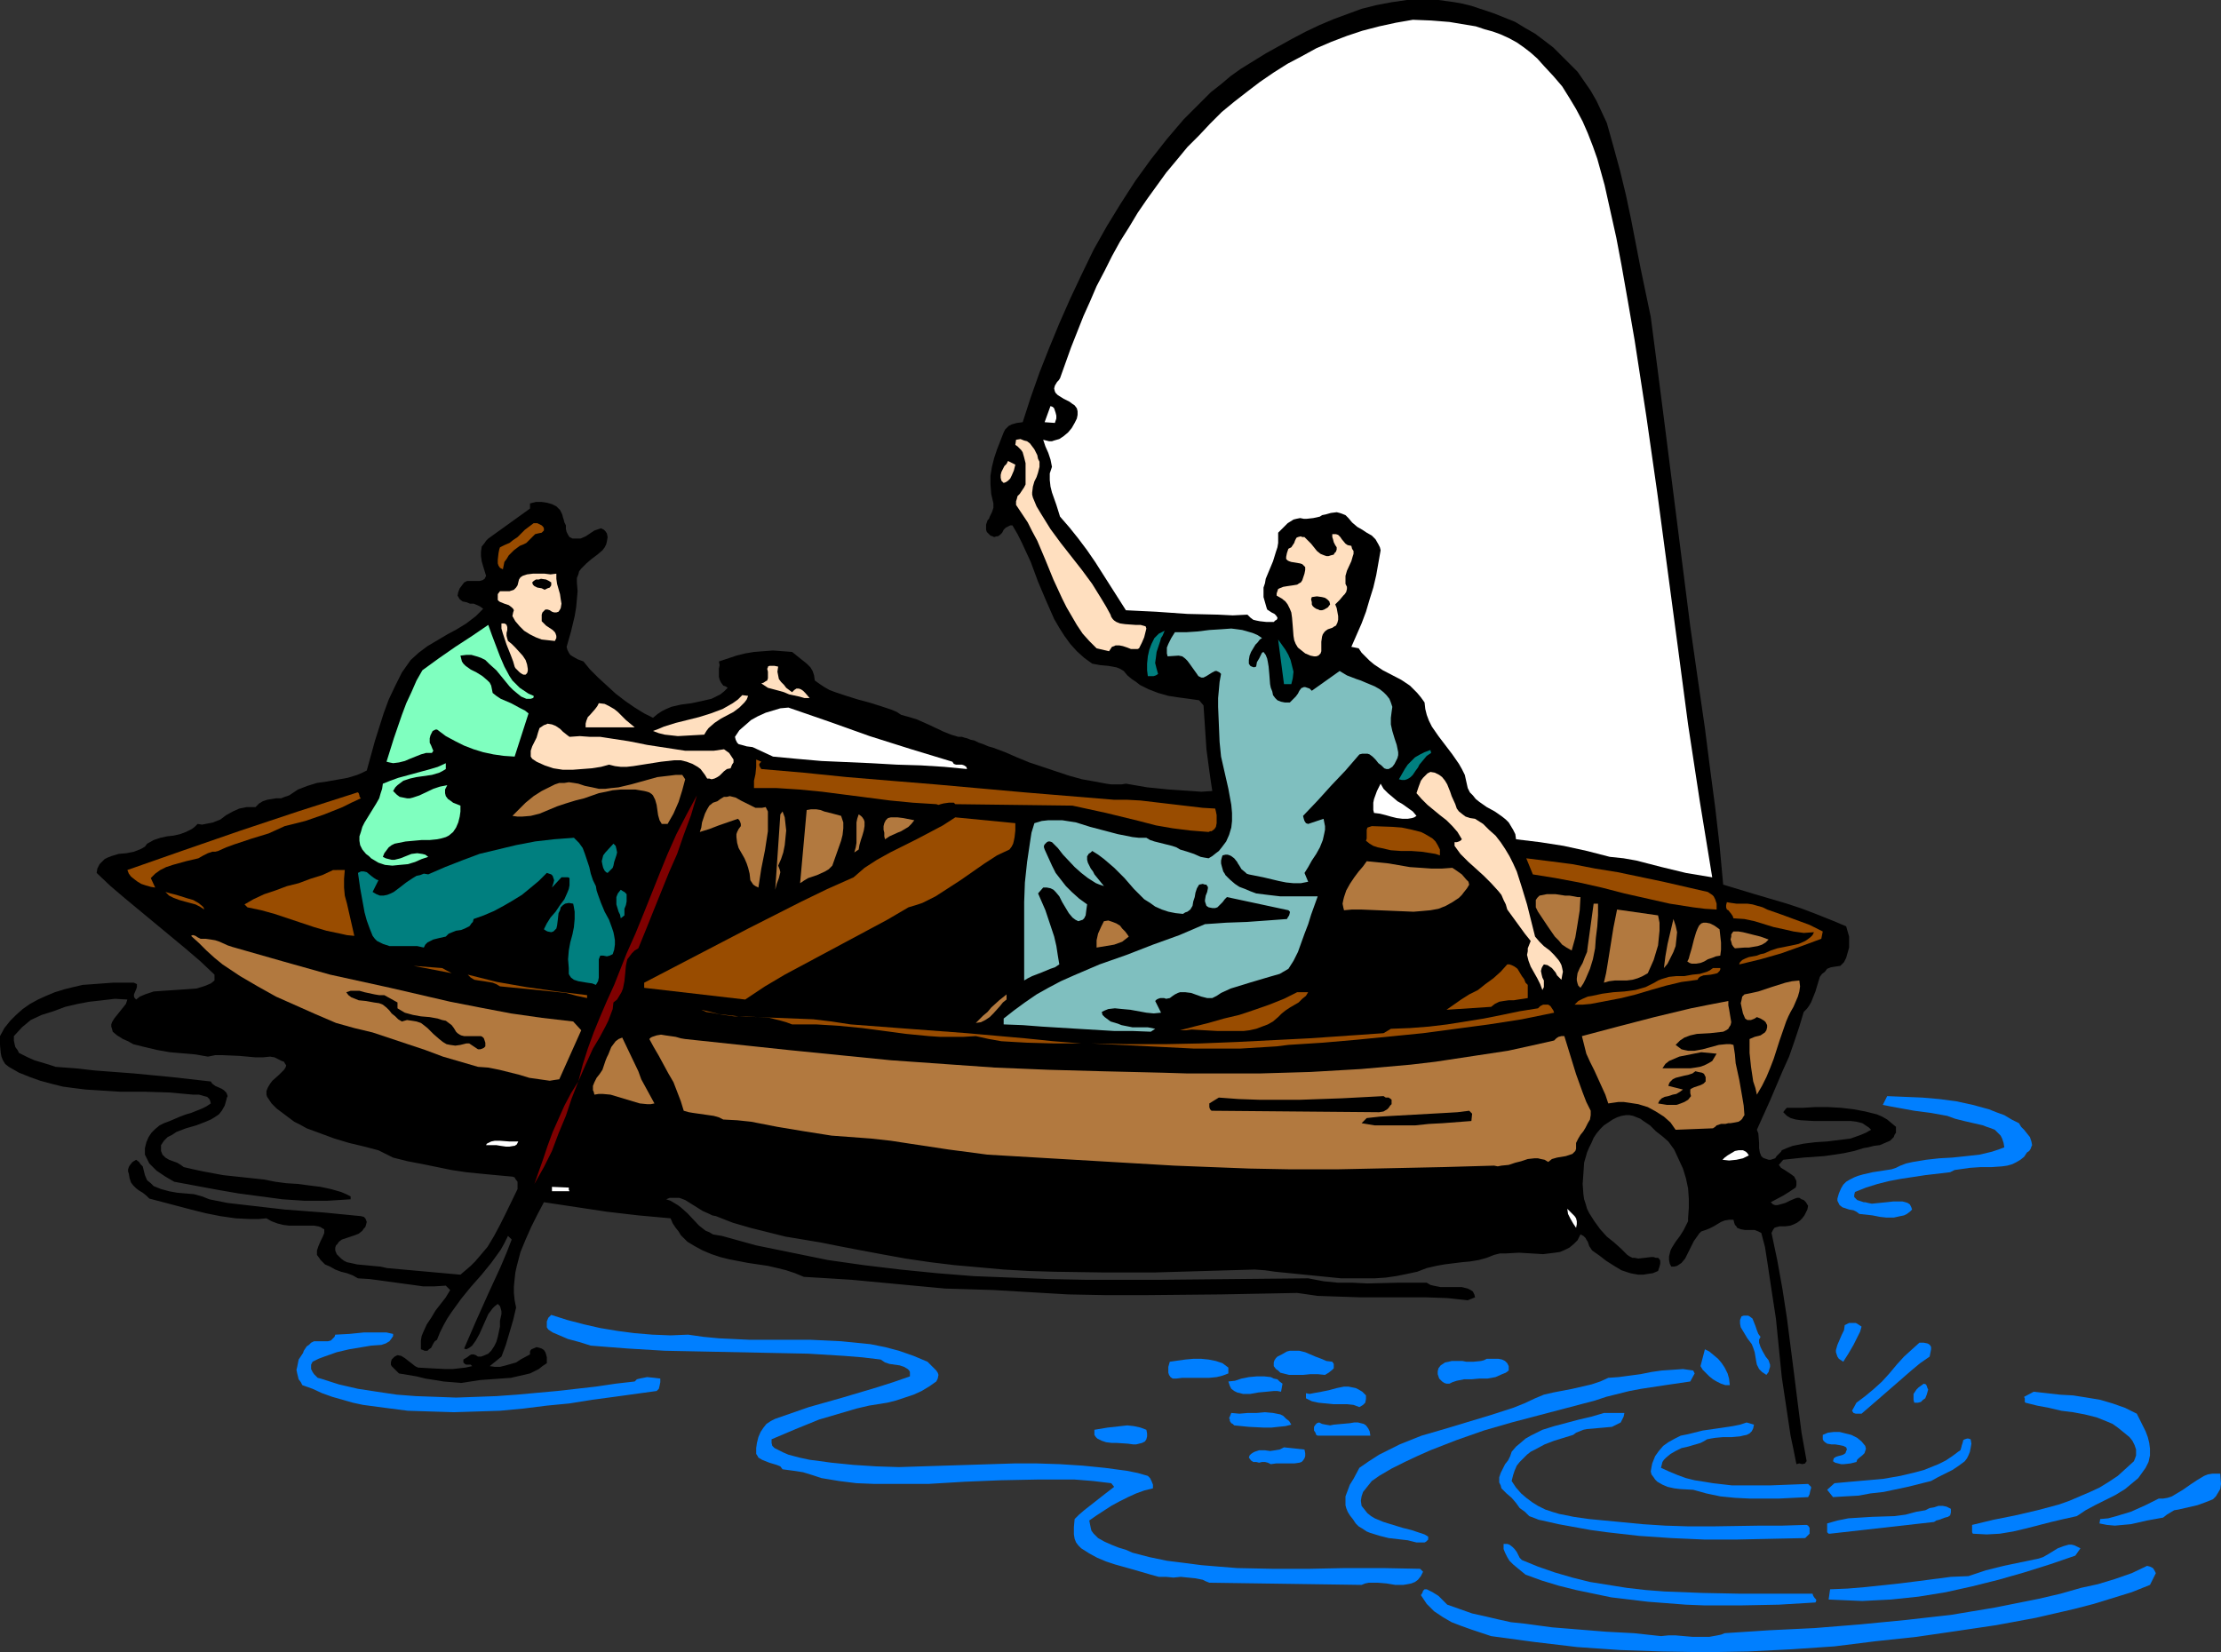 <?xml version="1.0" encoding="UTF-8" standalone="no"?>
<svg
   version="1.0"
   width="129.724mm"
   height="96.528mm"
   id="svg100"
   sodipodi:docname="Fishing 044.wmf"
   xmlns:inkscape="http://www.inkscape.org/namespaces/inkscape"
   xmlns:sodipodi="http://sodipodi.sourceforge.net/DTD/sodipodi-0.dtd"
   xmlns="http://www.w3.org/2000/svg"
   xmlns:svg="http://www.w3.org/2000/svg">
  <rect width="100%" height="100%" fill="#333333" stroke="none"/>
  <sodipodi:namedview
     id="namedview100"
     pagecolor="#ffffff"
     bordercolor="#000000"
     borderopacity="0.25"
     inkscape:showpageshadow="2"
     inkscape:pageopacity="0.0"
     inkscape:pagecheckerboard="0"
     inkscape:deskcolor="#d1d1d1"
     inkscape:document-units="mm" />
  <defs
     id="defs1">
    <pattern
       id="WMFhbasepattern"
       patternUnits="userSpaceOnUse"
       width="6"
       height="6"
       x="0"
       y="0" />
  </defs>
  <path
     style="fill:#000000;fill-opacity:1;fill-rule:evenodd;stroke:none"
     d="m 354.712,27.144 1.454,5.17 1.454,5.332 1.293,5.332 1.131,5.332 2.101,10.825 2.262,10.825 1.454,11.148 1.454,11.31 5.818,45.886 1.616,11.31 1.616,11.148 1.131,8.886 1.131,8.563 0.97,8.402 0.808,8.725 6.949,2.1 7.11,2.1 3.394,1.131 3.394,1.293 3.232,1.293 3.07,1.293 0.323,1.131 0.323,1.131 v 1.293 1.131 l -0.323,1.131 -0.323,1.131 -0.485,0.969 -0.808,0.808 -1.131,0.162 -0.97,0.162 -0.808,0.323 -0.485,0.646 -0.646,0.485 -0.485,0.646 -0.485,1.616 -0.485,1.616 -0.646,1.616 -0.323,0.808 -0.485,0.808 -0.485,0.646 -0.646,0.646 -0.97,3.231 -1.131,3.393 -1.131,3.231 -1.454,3.231 -2.747,6.463 -2.909,6.463 0.323,0.808 0.162,2.1 v 1.131 l 0.162,0.969 0.323,0.808 0.323,0.323 0.323,0.162 0.485,0.162 0.485,0.162 h 0.485 l 0.485,-0.162 0.485,-0.162 0.323,-0.485 0.646,-0.646 0.323,-0.323 0.162,-0.323 1.131,-0.485 1.293,-0.485 2.424,-0.485 2.586,-0.323 2.586,-0.162 2.586,-0.323 2.586,-0.323 2.262,-0.808 1.131,-0.485 1.131,-0.646 -0.485,-0.485 -0.485,-0.323 -0.97,-0.646 -1.293,-0.323 -1.293,-0.162 h -2.909 -2.747 -2.586 l -2.747,-0.162 -1.131,-0.162 -1.131,-0.323 -0.808,-0.485 -0.485,-0.485 -0.323,-0.323 0.485,-0.646 0.323,-0.323 h 0.646 0.485 1.131 0.646 0.646 l 2.747,-0.162 h 2.747 l 2.909,0.162 2.747,0.323 2.586,0.485 1.293,0.323 1.293,0.323 1.131,0.485 1.131,0.646 0.97,0.808 0.97,0.808 v 0.646 0.646 l -0.323,0.485 -0.162,0.485 -0.485,0.485 -0.323,0.323 -1.131,0.485 -1.131,0.485 -1.293,0.162 -1.293,0.323 -0.97,0.162 -2.101,0.646 -2.262,0.485 -2.101,0.323 -2.262,0.323 -4.525,0.323 -4.525,0.485 -0.97,1.131 0.485,0.646 0.808,0.485 1.454,0.969 0.646,0.485 0.323,0.646 0.162,0.323 v 0.485 0.485 l -0.162,0.485 -1.454,0.969 -1.293,0.808 -2.747,1.454 0.485,0.485 0.485,0.162 h 0.485 l 0.646,-0.162 1.131,-0.323 0.97,-0.485 1.131,-0.485 0.485,-0.162 h 0.485 l 0.485,0.323 0.485,0.162 0.485,0.485 0.485,0.808 -0.162,0.808 -0.323,0.646 -0.323,0.646 -0.485,0.646 -0.485,0.485 -0.646,0.485 -0.646,0.323 -0.808,0.323 -1.131,0.162 h -1.293 l -0.646,0.162 -0.485,0.162 -0.323,0.485 -0.323,0.646 1.293,6.14 1.131,6.301 0.97,6.301 0.808,6.301 0.808,6.301 0.808,6.463 0.808,6.301 1.131,6.301 -0.162,0.162 -0.162,0.323 -0.646,0.162 -0.646,-0.162 -0.646,0.162 -0.646,-3.231 -0.646,-3.07 -0.97,-6.463 -0.97,-6.463 -0.646,-6.463 -0.646,-6.463 -0.97,-6.301 -0.97,-6.463 -0.485,-3.07 -0.808,-3.07 -0.323,-0.162 -0.323,-0.162 -0.808,-0.323 h -0.97 -1.131 l -0.97,-0.162 -0.808,-0.323 -0.162,-0.323 -0.323,-0.323 -0.162,-0.485 -0.162,-0.646 h -0.97 l -0.97,0.162 -0.808,0.323 -1.616,0.969 -0.97,0.485 -0.808,0.323 -0.97,0.323 -0.485,0.485 -0.323,0.485 -0.808,1.131 -0.646,1.293 -0.646,1.293 -0.646,1.293 -0.808,0.969 -0.485,0.323 -0.485,0.323 -0.646,0.162 h -0.646 l -0.323,-0.646 -0.162,-0.808 v -0.808 l 0.162,-0.646 0.162,-0.646 0.323,-0.646 0.808,-1.293 0.97,-1.293 0.808,-1.293 0.646,-1.293 0.323,-0.646 v -0.646 l 0.162,-2.262 v -2.1 l -0.162,-2.262 -0.485,-2.262 -0.646,-2.1 -0.97,-2.1 -0.97,-2.1 -1.293,-1.777 -1.293,-1.131 -1.454,-1.131 -1.293,-1.293 -1.454,-0.969 -0.646,-0.485 -0.808,-0.323 -0.808,-0.323 -0.808,-0.162 h -0.808 l -0.97,0.162 -0.97,0.323 -0.97,0.485 -0.97,0.646 -0.97,0.646 -0.808,0.808 -0.808,0.969 -0.646,0.969 -0.485,1.131 -0.485,0.969 -0.485,1.131 -0.646,2.262 -0.162,2.424 -0.162,2.262 0.162,2.262 0.162,1.131 0.323,0.969 0.323,1.131 0.485,0.969 1.131,1.777 1.293,1.777 1.454,1.616 1.616,1.293 1.616,1.454 1.293,1.293 0.485,0.323 0.646,0.323 h 0.485 l 0.808,0.162 1.454,-0.162 1.293,-0.162 h 0.646 l 0.485,0.162 h 0.485 l 0.323,0.323 0.162,0.323 v 0.646 l -0.162,0.646 -0.323,0.969 -1.131,0.485 -1.131,0.162 -0.97,0.162 h -1.131 l -0.97,-0.162 -0.808,-0.162 -1.939,-0.646 -1.616,-0.969 -1.778,-1.131 -1.454,-1.131 -1.616,-1.131 -0.323,-0.485 -0.323,-0.485 -0.323,-0.969 -0.323,-0.485 -0.162,-0.323 -0.485,-0.485 -0.646,-0.323 -0.646,1.293 -0.808,0.808 -0.97,0.808 -0.97,0.485 -1.131,0.485 -1.131,0.162 -1.293,0.162 -1.293,0.162 -2.586,-0.162 -2.747,-0.162 -2.909,0.162 h -1.293 l -1.293,0.323 -1.616,0.646 -1.778,0.485 -1.939,0.323 -1.778,0.162 -3.878,0.485 -1.778,0.323 -2.101,0.485 -2.101,0.808 -2.262,0.485 -2.424,0.485 -2.262,0.323 -2.424,0.162 h -2.424 -5.01 l -4.848,-0.485 -4.848,-0.485 -4.848,-0.485 -2.262,-0.323 -2.262,-0.162 -22.139,0.646 h -11.15 l -10.989,-0.162 -5.494,-0.162 -5.656,-0.323 -5.333,-0.485 -5.494,-0.485 -5.333,-0.646 -5.494,-0.808 -5.333,-0.969 -5.171,-0.969 -4.202,-0.808 -4.04,-0.808 -3.878,-0.646 -3.878,-0.646 -3.878,-0.969 -3.878,-0.969 -3.878,-1.131 -3.717,-1.454 -0.808,-0.162 -0.646,-0.323 -1.454,-0.646 -1.293,-0.808 -1.293,-0.808 -1.293,-0.808 -1.293,-0.485 h -0.646 -0.808 -0.646 l -0.808,0.323 0.97,0.323 0.808,0.485 0.808,0.485 0.646,0.485 1.454,1.293 2.586,2.747 1.454,1.131 0.808,0.323 0.808,0.485 0.97,0.162 0.97,0.162 7.595,2.1 7.918,1.616 7.918,1.616 7.918,1.131 8.08,0.969 8.08,0.808 8.08,0.646 8.242,0.323 8.242,0.323 8.242,0.162 h 16.483 l 16.483,-0.162 16.16,-0.162 3.394,0.646 3.232,0.323 h 3.232 l 3.232,0.162 6.626,-0.162 h 6.464 l 0.808,0.485 0.646,0.162 0.808,0.162 0.808,0.162 h 1.616 0.808 2.262 l 0.646,0.162 0.646,0.162 0.646,0.323 0.485,0.323 0.323,0.646 0.162,0.646 -1.616,0.646 -4.525,-0.485 -4.686,-0.162 h -4.848 -4.848 -4.686 l -4.848,-0.162 -4.686,-0.162 -2.262,-0.323 -2.262,-0.323 -8.403,0.162 -8.403,0.162 -16.968,0.162 h -8.403 l -8.403,-0.162 -8.242,-0.485 -8.242,-0.485 -5.333,-0.162 -5.333,-0.162 -10.342,-0.969 -5.171,-0.485 -5.171,-0.485 -5.171,-0.323 -5.333,-0.323 -1.939,-0.808 -1.939,-0.646 -1.939,-0.485 -2.101,-0.485 -4.363,-0.646 -4.202,-0.808 -1.939,-0.485 -1.939,-0.646 -1.939,-0.808 -1.778,-0.969 -1.616,-0.969 -1.454,-1.454 -0.485,-0.808 -0.646,-0.808 -0.646,-0.969 -0.485,-1.131 -7.11,-0.646 -6.949,-0.808 -13.898,-2.1 -1.454,2.747 -1.293,2.585 -1.293,2.908 -1.131,2.747 -0.808,3.07 -0.323,1.454 -0.162,1.454 -0.162,1.616 v 1.454 l 0.162,1.616 0.323,1.616 -0.646,2.747 -0.808,2.747 -0.808,2.747 -0.97,2.585 -2.586,2.1 1.131,0.162 h 1.131 l 1.293,-0.323 1.131,-0.323 1.131,-0.323 0.97,-0.646 2.101,-1.131 v -0.323 -0.323 l 0.162,-0.323 0.162,-0.162 1.131,-0.485 0.646,0.162 0.485,0.162 0.485,0.323 0.323,0.485 0.162,0.485 0.162,0.646 v 0.485 0.808 l -0.97,0.646 -0.808,0.646 -0.97,0.485 -0.97,0.485 -2.101,0.485 -2.101,0.485 -2.262,0.162 -2.262,0.162 -2.262,0.162 -2.101,0.323 -2.101,0.323 -1.939,-0.162 -1.939,-0.162 -1.939,-0.323 -2.101,-0.323 -1.939,-0.485 -3.878,-0.646 -0.646,-0.646 -0.646,-0.646 -0.323,-0.323 -0.162,-0.323 v -0.485 l 0.162,-0.646 0.323,-0.323 0.323,-0.323 0.323,-0.162 0.323,-0.162 0.808,0.162 0.808,0.485 0.808,0.646 0.646,0.485 0.808,0.646 0.646,0.323 2.909,0.162 3.232,0.162 h 1.454 l 1.454,-0.162 1.454,-0.162 1.454,-0.323 -0.323,-0.323 h -0.323 -0.646 l -0.323,-0.162 -0.162,-0.162 -0.162,-0.162 v -0.646 l 0.808,-0.485 0.646,-0.485 0.323,-0.162 h 0.485 l 0.485,0.162 0.485,0.323 h 0.646 l 0.485,-0.162 1.131,-0.485 0.646,-0.646 0.646,-0.969 0.485,-0.969 0.323,-1.131 0.485,-2.262 v -1.293 l 0.323,-1.454 v -0.646 l -0.162,-0.646 -0.162,-0.485 -0.485,-0.485 -0.646,0.485 -0.485,0.485 -0.97,1.293 -0.646,1.454 -1.293,2.908 -0.808,1.454 -0.808,1.131 -0.646,0.485 -0.646,0.323 -0.485,-0.162 2.586,-5.978 2.747,-6.14 2.747,-5.978 1.293,-3.07 1.131,-2.908 -0.808,-0.808 -0.808,1.616 -0.808,1.454 -2.101,2.908 -2.101,2.585 -2.424,2.747 -2.101,2.585 -2.101,2.908 -0.97,1.454 -0.808,1.454 -0.808,1.616 -0.646,1.616 -0.485,0.323 -0.323,0.485 -0.485,0.969 -0.485,0.323 -0.323,0.323 h -0.646 l -0.323,-0.162 -0.485,-0.162 v -0.969 -0.969 l 0.162,-0.969 0.323,-0.808 0.808,-1.777 0.97,-1.454 0.97,-1.616 1.131,-1.454 1.131,-1.454 0.97,-1.616 -0.97,-0.969 -2.586,0.162 h -2.424 l -2.262,-0.323 -2.424,-0.323 -4.686,-0.646 -2.424,-0.323 -2.586,-0.162 -1.131,-0.646 -1.293,-0.485 -1.293,-0.323 -1.293,-0.485 -1.131,-0.646 -1.131,-0.485 -0.97,-0.969 -0.323,-0.485 -0.485,-0.646 v -0.485 -0.485 l 0.323,-0.969 0.485,-1.131 0.485,-0.969 0.323,-0.808 v -0.323 -0.485 l -0.323,-0.162 -0.485,-0.323 -0.485,-0.162 -0.97,-0.162 h -2.909 -2.586 l -1.293,-0.162 -1.293,-0.323 -1.293,-0.485 -1.131,-0.646 -1.778,0.162 h -1.778 l -3.232,-0.162 -3.394,-0.485 -3.232,-0.646 -3.232,-0.808 -3.07,-0.808 -3.07,-0.808 -3.07,-0.808 -0.646,-0.646 -0.808,-0.646 -0.808,-0.485 -0.646,-0.485 -0.646,-0.646 -0.485,-0.646 -0.323,-0.969 -0.162,-0.969 -0.162,-0.485 v -0.485 l 0.162,-0.485 0.162,-0.323 0.646,-0.808 0.808,-0.485 0.646,0.485 0.323,0.485 0.485,0.485 0.162,0.646 0.323,1.293 0.485,1.131 0.808,0.646 0.646,0.646 0.808,0.323 0.808,0.323 1.778,0.485 1.778,0.323 3.717,0.323 1.778,0.485 0.808,0.323 0.808,0.323 4.04,0.808 4.202,0.485 8.403,0.969 8.565,0.646 8.242,0.808 0.646,0.162 0.323,0.323 0.162,0.323 0.162,0.485 -0.162,0.646 -0.162,0.485 -0.323,0.323 -0.323,0.485 -0.808,0.646 -0.808,0.323 -1.939,0.646 -0.97,0.323 -0.646,0.485 -0.323,0.485 -0.323,0.323 -0.162,0.485 v 0.646 l 0.323,0.808 0.485,0.485 0.485,0.485 0.646,0.485 0.646,0.323 0.808,0.162 1.454,0.323 1.778,0.162 1.616,0.162 1.778,0.162 1.454,0.323 16.16,1.454 1.131,-0.969 1.131,-0.969 0.97,-0.969 0.97,-1.131 1.778,-2.1 1.454,-2.424 1.293,-2.424 1.293,-2.585 2.586,-5.332 v -0.808 -0.808 l -0.485,-0.646 -0.162,-0.323 -0.485,-0.162 -3.555,-0.323 -3.394,-0.323 -3.232,-0.323 -3.232,-0.485 -6.302,-1.293 -3.394,-0.646 -3.232,-0.808 -3.232,-1.616 -3.07,-0.808 -3.394,-0.808 -3.232,-0.969 -3.07,-1.131 -3.07,-1.131 -1.454,-0.808 -1.293,-0.646 -1.293,-0.969 -1.293,-0.969 -1.293,-0.969 -1.131,-1.131 -0.323,-0.485 -0.323,-0.485 -0.323,-0.485 -0.162,-0.485 v -0.808 l 0.323,-0.808 0.485,-0.808 0.485,-0.646 1.454,-1.293 0.646,-0.646 0.485,-0.485 0.323,-0.485 0.162,-0.485 -0.323,-0.485 -0.162,-0.323 -0.485,-0.162 -0.323,-0.162 -0.646,-0.323 -0.646,-0.323 -0.97,-0.162 -1.616,0.162 h -1.616 l -3.555,-0.323 -3.717,-0.162 h -1.616 l -1.616,0.323 -2.747,-0.485 -5.656,-0.485 -2.747,-0.485 -2.747,-0.646 -2.586,-0.646 -1.131,-0.646 -1.131,-0.485 -1.293,-0.808 -0.97,-0.808 -0.162,-0.646 -0.162,-0.485 v -0.485 l 0.162,-0.485 0.485,-0.808 0.646,-0.808 0.646,-0.808 0.646,-0.808 0.646,-0.808 0.323,-0.969 -2.747,-0.162 -2.747,0.323 -2.909,0.323 -2.586,0.485 -2.747,0.646 -2.586,0.969 -2.586,0.808 -2.424,1.131 -1.939,1.616 -1.778,1.939 v 0.969 l 0.162,0.808 0.162,0.646 0.485,0.646 0.323,0.646 0.646,0.323 1.293,0.646 1.454,0.646 1.616,0.485 1.616,0.485 1.454,0.485 4.363,0.323 4.363,0.485 8.565,0.646 8.403,0.808 8.565,0.969 0.323,0.485 0.646,0.485 1.454,0.646 0.485,0.323 0.485,0.485 0.162,0.323 0.162,0.485 -0.162,0.323 -0.162,0.646 -0.323,1.131 -0.646,1.131 -0.646,0.808 -0.97,0.646 -0.808,0.485 -1.131,0.485 -2.101,0.808 -1.131,0.323 -1.131,0.323 -2.101,0.808 -0.97,0.646 -0.97,0.485 -0.808,0.808 -0.646,0.969 v 0.646 0.646 l 0.323,0.808 0.646,0.646 0.808,0.485 1.778,0.646 0.808,0.485 0.646,0.485 2.101,0.485 2.262,0.485 4.363,0.808 4.525,0.485 4.525,0.485 2.424,0.485 2.424,0.323 2.586,0.162 2.424,0.323 2.586,0.323 2.262,0.485 2.262,0.646 1.131,0.485 0.97,0.485 v 0.646 l -2.586,0.162 -2.586,0.162 h -5.01 l -4.848,-0.323 -4.848,-0.646 -4.848,-0.646 -4.686,-0.808 -9.534,-1.777 -1.939,-1.131 -1.939,-1.293 -0.808,-0.808 -0.808,-0.808 -0.485,-0.969 -0.485,-0.969 v -1.454 l 0.323,-1.293 0.485,-1.131 0.646,-0.969 0.808,-0.808 0.97,-0.808 0.97,-0.485 1.293,-0.485 2.262,-0.969 1.293,-0.485 1.131,-0.323 2.424,-0.969 0.97,-0.485 0.97,-0.646 -0.162,-0.646 -0.162,-0.323 -0.485,-0.485 -0.646,-0.162 -1.131,-0.323 h -1.293 l -5.333,-0.485 -5.333,-0.162 H 29.411 26.664 l -5.171,-0.323 -2.586,-0.162 -2.586,-0.323 -2.424,-0.323 -2.586,-0.646 L 8.888,238.641 6.626,237.833 4.202,236.864 1.939,235.571 1.131,234.925 0.646,234.117 0.323,233.309 0.162,232.501 0,230.724 v -1.939 l 0.97,-1.777 1.293,-1.616 1.293,-1.293 1.454,-1.293 1.616,-1.131 1.778,-0.969 1.778,-0.808 1.939,-0.808 2.101,-0.646 1.939,-0.485 2.101,-0.485 2.262,-0.162 4.363,-0.323 h 4.202 0.485 l 0.323,0.162 0.323,0.162 v 0.162 0.485 l -0.162,0.485 -0.485,1.131 v 0.485 l 0.162,0.323 0.323,0.323 0.808,-0.646 1.131,-0.485 0.97,-0.323 0.97,-0.323 2.262,-0.162 4.848,-0.323 2.262,-0.162 1.131,-0.323 0.97,-0.323 1.131,-0.485 0.808,-0.646 v -1.293 l -3.07,-2.908 -3.394,-2.908 -6.626,-5.493 -6.626,-5.493 -3.232,-2.747 -3.07,-2.908 0.162,-0.969 0.485,-0.969 0.485,-0.485 0.646,-0.646 0.646,-0.323 0.808,-0.323 1.616,-0.485 1.778,-0.162 1.616,-0.323 0.808,-0.323 0.808,-0.323 0.808,-0.485 0.485,-0.646 1.454,-0.808 1.454,-0.485 1.454,-0.323 1.454,-0.162 1.454,-0.323 1.293,-0.485 1.293,-0.646 0.646,-0.485 0.646,-0.646 0.97,0.162 0.808,-0.162 0.808,-0.162 0.808,-0.162 1.616,-0.646 1.293,-0.969 1.454,-0.808 1.454,-0.646 0.808,-0.162 0.808,-0.162 h 0.97 0.97 l 0.485,-0.485 0.323,-0.323 0.808,-0.485 0.97,-0.323 0.97,-0.162 0.97,-0.162 h 1.131 l 0.808,-0.323 0.97,-0.323 0.97,-0.646 0.97,-0.646 2.101,-0.808 2.101,-0.646 2.262,-0.323 4.525,-0.808 2.101,-0.646 1.131,-0.485 0.97,-0.485 1.778,-6.463 0.97,-3.07 0.97,-3.07 1.131,-3.07 1.454,-3.07 1.454,-2.908 1.939,-2.747 1.778,-1.616 1.939,-1.454 4.363,-2.585 2.101,-1.131 2.101,-1.293 2.101,-1.616 1.616,-1.616 -0.646,-0.485 -0.646,-0.323 -0.808,-0.323 h -0.808 l -0.808,-0.323 -0.808,-0.162 -0.646,-0.485 -0.485,-0.808 0.162,-0.808 0.323,-0.808 0.485,-0.646 0.485,-0.646 0.646,-0.323 h 0.646 2.101 l 0.646,-0.162 0.485,-0.323 0.323,-0.646 -0.646,-2.1 -0.323,-1.131 -0.162,-1.131 v -0.969 l 0.162,-1.131 0.646,-0.808 0.323,-0.485 0.485,-0.485 v 0 l 9.211,-6.624 v -1.131 l 1.293,-0.323 h 1.293 l 1.131,0.162 1.131,0.323 0.97,0.485 0.808,0.808 0.485,0.969 0.162,0.646 0.162,0.485 0.162,0.646 0.323,0.646 v 0.808 l 0.162,0.646 0.323,0.646 0.323,0.485 0.646,0.323 h 0.323 0.485 0.485 0.485 l 1.131,-0.485 0.97,-0.646 0.97,-0.646 0.97,-0.323 0.485,-0.162 0.323,0.162 0.323,0.162 0.323,0.323 0.323,0.485 0.162,0.808 -0.162,0.969 -0.162,0.646 -0.323,0.646 -0.485,0.646 -1.131,0.969 -1.293,0.969 -1.131,0.969 -1.131,1.131 -0.485,0.646 -0.162,0.646 -0.323,0.808 v 0.969 l 0.162,1.939 -0.162,1.777 -0.162,1.777 -0.323,1.939 -0.808,3.393 -0.97,3.393 0.162,0.646 0.323,0.646 0.323,0.485 0.485,0.323 1.131,0.646 1.293,0.485 1.454,1.777 1.778,1.777 1.939,1.777 1.939,1.777 2.101,1.616 2.101,1.454 2.101,1.293 1.939,0.969 0.97,-0.808 0.97,-0.646 0.97,-0.485 1.131,-0.485 2.101,-0.485 2.424,-0.323 2.262,-0.485 2.101,-0.485 0.97,-0.485 0.97,-0.485 0.808,-0.646 0.808,-0.808 -0.485,-0.323 -0.485,-0.162 -0.485,-0.646 -0.323,-0.646 -0.162,-0.646 v -1.777 l 0.162,-0.808 -0.162,-0.808 1.939,-0.646 1.939,-0.646 1.939,-0.485 1.939,-0.323 2.101,-0.162 2.101,-0.162 2.101,0.162 2.101,0.162 1.616,1.293 1.616,1.293 0.808,0.808 0.485,0.808 0.323,0.969 0.162,1.131 1.131,0.808 0.97,0.646 1.131,0.646 1.293,0.485 2.424,0.808 2.586,0.808 2.424,0.646 2.586,0.808 2.424,0.808 1.131,0.485 0.97,0.646 1.778,0.485 1.616,0.485 2.909,1.293 3.07,1.454 1.616,0.646 1.616,0.485 h 0.323 0.485 l 0.485,0.162 0.646,0.162 0.808,0.323 0.808,0.162 0.97,0.485 0.97,0.323 1.131,0.485 1.131,0.323 1.293,0.485 1.293,0.485 2.586,1.131 2.747,1.131 5.818,1.939 2.909,0.969 2.909,0.808 2.747,0.485 2.586,0.485 1.131,0.162 h 2.262 l 0.97,-0.162 4.686,0.808 4.848,0.485 4.848,0.323 2.262,0.162 2.424,-0.162 -0.323,-2.1 -0.323,-2.262 -0.646,-4.847 -0.323,-4.847 -0.323,-4.847 -0.97,-1.131 -2.262,-0.323 -2.424,-0.323 -2.101,-0.323 -2.262,-0.646 -2.101,-0.808 -1.939,-0.969 -0.808,-0.646 -0.97,-0.646 -0.97,-0.808 -0.808,-0.969 -0.808,-0.485 -0.808,-0.323 -1.778,-0.323 -1.778,-0.162 -1.778,-0.323 -1.778,-1.293 -1.616,-1.454 -1.454,-1.616 -1.293,-1.777 -1.131,-1.777 -1.131,-1.939 -1.778,-4.039 -1.778,-4.201 -1.616,-4.362 -1.939,-4.201 -0.97,-1.939 -1.131,-1.939 h -0.485 l -0.323,0.162 -0.646,0.323 -0.485,0.485 -0.323,0.646 -0.485,0.485 -0.485,0.323 h -0.323 l -0.485,0.162 -0.323,-0.162 -0.485,-0.162 -0.485,-0.485 -0.323,-0.323 -0.162,-0.485 v -0.485 -0.646 l 0.323,-0.969 0.323,-0.323 0.162,-0.485 0.485,-0.969 0.323,-0.969 v -0.969 l -0.485,-2.1 -0.162,-2.1 v -1.939 l 0.323,-1.939 0.485,-1.939 0.646,-1.939 1.454,-3.716 0.323,-0.646 0.485,-0.485 0.323,-0.323 0.646,-0.323 1.131,-0.323 1.293,-0.162 1.778,-5.493 1.939,-5.493 2.101,-5.332 2.262,-5.493 2.424,-5.493 2.586,-5.493 2.586,-5.332 2.909,-5.17 3.07,-5.009 3.232,-5.009 3.394,-4.686 3.555,-4.524 3.717,-4.362 4.04,-4.039 1.939,-1.939 2.262,-1.777 2.101,-1.777 2.262,-1.616 5.494,-3.393 5.818,-3.231 3.07,-1.616 3.07,-1.454 3.07,-1.293 3.07,-1.131 3.07,-1.131 3.232,-0.808 3.394,-0.646 L 310.595,0 h 3.394 3.555 l 3.555,0.485 1.778,0.323 1.939,0.485 2.424,0.808 2.424,0.808 2.424,0.969 2.424,0.969 2.101,1.293 2.262,1.293 1.939,1.454 2.101,1.616 1.778,1.777 1.778,1.777 1.778,1.777 1.454,2.1 1.454,2.1 1.293,2.262 1.131,2.424 z"
     id="path1" />
  <path
     style="fill:#ffffff;fill-opacity:1;fill-rule:evenodd;stroke:none"
     d="m 340.814,14.541 2.101,2.262 1.939,2.262 1.616,2.585 1.454,2.424 1.454,2.747 1.131,2.585 1.131,2.908 0.97,2.747 0.808,2.908 0.808,2.908 1.293,5.817 1.293,5.817 1.131,5.978 1.454,8.24 1.454,8.402 2.586,16.803 2.424,16.965 2.262,16.965 2.262,16.965 2.262,17.127 2.586,16.965 2.747,16.803 -2.909,-0.485 -2.909,-0.485 -5.333,-1.293 -5.656,-1.454 -2.747,-0.485 -3.07,-0.323 -5.01,-1.293 -5.171,-1.131 -5.171,-0.808 -5.333,-0.646 -0.162,-1.131 -0.485,-0.969 -0.485,-0.808 -0.485,-0.808 -0.646,-0.646 -0.808,-0.646 -1.616,-1.131 -1.778,-0.969 -1.616,-1.131 -0.808,-0.646 -0.646,-0.808 -0.646,-0.646 -0.485,-0.969 -0.323,-1.454 -0.323,-1.454 -0.646,-1.293 -0.646,-1.131 -1.454,-2.1 -3.07,-4.039 -1.454,-2.1 -0.646,-1.293 -0.485,-1.293 -0.323,-1.293 -0.162,-1.454 -0.808,-1.131 -0.808,-0.969 -0.808,-0.808 -0.808,-0.808 -1.939,-1.293 -4.04,-2.1 -1.939,-1.293 -0.97,-0.808 -0.808,-0.808 -0.97,-0.969 -0.646,-0.969 -1.616,-0.323 2.262,-5.17 0.97,-2.585 0.808,-2.747 0.808,-2.585 0.646,-2.747 0.485,-2.747 0.485,-2.747 -0.162,-0.646 -0.323,-0.646 -0.646,-1.131 -0.808,-0.808 -1.131,-0.646 -0.97,-0.646 -1.131,-0.646 -1.131,-0.969 -0.808,-0.969 -0.646,-0.646 -0.808,-0.323 -0.485,-0.162 -0.646,-0.162 -1.293,0.162 -1.131,0.323 -0.808,0.162 -0.485,0.323 -1.454,0.323 -1.454,0.162 h -0.646 l -0.808,-0.162 -0.808,0.162 -0.646,0.162 -1.293,0.808 -0.97,0.969 -1.131,1.131 v 1.131 1.131 l -0.162,0.969 -0.323,0.969 -0.646,2.1 -0.808,1.939 -0.808,1.939 -0.162,0.969 -0.323,0.969 v 1.131 0.969 l 0.323,1.131 0.323,1.131 0.162,0.485 0.485,0.323 0.485,0.323 0.646,0.323 0.323,0.323 0.323,0.485 v 0.162 l -0.162,0.323 -0.323,0.162 -0.323,0.323 h -1.616 l -1.454,-0.162 -0.808,-0.162 -0.646,-0.162 -0.646,-0.485 -0.646,-0.646 -3.232,0.162 -3.232,-0.162 -6.787,-0.162 -6.949,-0.485 -3.394,-0.162 -3.232,-0.162 -6.787,-10.664 -1.778,-2.585 -1.939,-2.585 -1.939,-2.424 -2.101,-2.424 -0.808,-2.585 -0.97,-2.747 -0.323,-1.293 -0.162,-1.454 v -1.454 l 0.485,-1.454 -0.323,-1.616 -0.485,-1.454 -0.646,-1.454 -0.485,-1.454 0.646,0.162 0.646,0.162 h 0.646 l 0.485,-0.162 1.131,-0.323 0.97,-0.646 0.97,-0.808 0.808,-0.969 0.646,-1.131 0.485,-0.969 0.162,-0.808 v -0.808 l -0.162,-0.646 -0.485,-0.646 -0.485,-0.323 -0.646,-0.485 -0.646,-0.323 -0.646,-0.323 -1.293,-0.808 -0.485,-0.485 -0.162,-0.323 -0.162,-0.646 0.162,-0.646 0.485,-0.808 0.323,-0.323 0.323,-0.485 2.424,-6.786 2.747,-6.948 1.454,-3.231 1.454,-3.393 1.778,-3.393 1.616,-3.231 1.778,-3.231 1.939,-3.07 1.939,-3.231 2.101,-3.07 2.101,-2.908 2.101,-2.908 2.424,-2.908 2.262,-2.747 2.586,-2.585 2.424,-2.585 2.586,-2.585 2.747,-2.262 2.909,-2.262 2.747,-2.1 3.07,-2.1 3.07,-1.939 3.07,-1.616 3.232,-1.777 3.394,-1.454 3.394,-1.293 3.394,-1.131 3.717,-0.969 3.717,-0.808 3.717,-0.646 4.04,0.162 4.04,0.323 3.878,0.646 1.939,0.323 1.939,0.646 1.778,0.485 1.778,0.646 1.778,0.808 1.778,0.969 1.616,1.131 1.454,1.131 1.454,1.293 z"
     id="path2" />
  <path
     style="fill:#ffffff;fill-opacity:1;fill-rule:evenodd;stroke:none"
     d="m 232.865,93.388 -2.262,-0.162 1.293,-3.555 0.485,0.162 0.323,0.323 0.162,0.485 0.162,0.485 0.162,0.646 v 0.646 l -0.162,0.485 z"
     id="path3" />
  <path
     style="fill:#ffdfbf;fill-opacity:1;fill-rule:evenodd;stroke:none"
     d="m 228.987,100.498 0.162,0.808 0.323,0.646 v 0.646 0.485 l -0.323,1.293 -0.323,0.969 -0.485,0.969 -0.323,1.131 -0.162,1.293 v 0.485 l 0.162,0.646 0.808,1.939 0.97,1.616 2.101,3.393 2.262,3.07 4.686,5.978 2.262,3.07 2.101,3.393 0.97,1.616 0.97,1.777 0.162,0.485 0.323,0.485 0.323,0.323 0.485,0.323 0.808,0.323 1.131,0.162 2.262,0.162 h 1.131 l 1.131,0.323 0.162,0.485 -0.162,0.646 -0.323,1.293 -0.485,1.131 -0.646,1.293 -0.323,0.162 h -0.485 -0.97 l -0.808,-0.323 -0.97,-0.323 -0.808,-0.162 h -0.808 l -0.323,0.162 -0.485,0.162 -0.323,0.485 -0.323,0.485 -2.747,-0.646 -1.616,-1.616 -1.454,-1.616 -1.293,-1.939 -1.131,-1.939 -1.131,-1.939 -0.97,-1.939 -1.939,-4.201 -1.778,-4.362 -1.778,-4.201 -1.131,-2.1 -0.97,-1.939 -1.293,-1.939 -1.293,-1.939 v -0.808 l 0.162,-0.485 0.162,-0.646 0.485,-0.485 0.646,-0.969 0.323,-0.485 0.323,-0.646 v -1.131 -1.131 -2.424 l -0.323,-1.293 -0.323,-1.131 -0.323,-0.485 -0.323,-0.323 -0.485,-0.485 -0.485,-0.323 0.162,-1.131 0.97,-0.162 0.808,0.323 0.646,0.162 0.646,0.485 0.485,0.646 0.485,0.646 z"
     id="path4" />
  <path
     style="fill:#ffdfbf;fill-opacity:1;fill-rule:evenodd;stroke:none"
     d="m 224.139,102.598 -0.323,1.293 -0.485,1.131 -0.323,0.646 -0.485,0.485 -0.485,0.323 -0.485,0.162 -0.485,-0.485 -0.162,-0.646 v -0.646 l 0.162,-0.646 0.646,-1.293 0.485,-0.485 0.323,-0.646 z"
     id="path5" />
  <path
     style="fill:#994c00;fill-opacity:1;fill-rule:evenodd;stroke:none"
     d="m 119.584,117.624 -0.808,0.162 -0.646,0.162 -0.485,0.485 -0.485,0.485 -0.485,0.485 -0.485,0.485 -0.646,0.323 -0.808,0.323 -1.293,0.969 -1.131,1.131 -0.485,0.808 -0.485,0.646 -0.162,0.808 -0.162,0.808 -0.646,-0.323 -0.323,-0.485 -0.162,-0.485 v -0.808 l 0.162,-1.454 0.162,-0.808 0.162,-0.485 0.97,-0.485 1.131,-0.485 0.808,-0.646 0.97,-0.646 1.616,-1.616 1.939,-1.454 h 0.323 0.485 l 0.97,0.485 0.323,0.323 0.162,0.323 v 0.485 z"
     id="path6" />
  <path
     style="fill:#ffdfbf;fill-opacity:1;fill-rule:evenodd;stroke:none"
     d="m 298.313,120.532 0.162,0.646 0.323,0.485 v 0.646 l -0.162,0.485 -0.323,1.131 -0.97,2.1 -0.323,1.131 v 0.485 0.646 0.646 l 0.323,0.646 v 0.485 l -0.162,0.646 -0.323,0.485 -0.323,0.323 -0.808,0.969 -0.97,0.969 0.323,0.808 0.323,1.777 v 0.808 l -0.162,0.646 -0.323,0.646 -0.323,0.162 -0.485,0.323 -0.485,0.162 -0.485,0.162 -0.485,0.323 -0.323,0.323 -0.323,0.485 -0.162,0.485 -0.162,1.131 v 1.131 0.969 l -0.162,0.485 -0.323,0.323 -0.162,0.162 -0.485,0.162 h -0.485 l -0.808,-0.162 -1.131,-0.485 -0.808,-0.646 -0.808,-0.646 -0.485,-0.808 -0.323,-0.808 -0.162,-0.969 -0.162,-2.1 -0.162,-1.939 -0.162,-1.131 -0.323,-0.808 -0.485,-0.969 -0.485,-0.646 -0.808,-0.646 -1.131,-0.646 v -0.485 l 0.162,-0.485 0.162,-0.485 0.323,-0.162 0.808,-0.323 0.97,-0.162 1.131,-0.162 0.97,-0.162 0.485,-0.323 0.323,-0.162 0.323,-0.485 0.162,-0.485 0.323,-0.969 0.162,-0.808 v -0.646 l -0.323,-0.323 -0.323,-0.323 -0.485,-0.162 -0.97,-0.162 -0.97,-0.162 -0.485,-0.162 -0.323,-0.162 -0.323,-0.323 v -0.485 l 0.162,-0.808 0.323,-0.969 0.646,-0.323 0.323,-0.485 0.323,-0.485 0.162,-0.485 0.323,-0.646 0.323,-0.162 0.646,-0.162 0.323,0.162 h 0.485 l 0.646,0.646 0.808,0.808 1.293,1.616 0.808,0.646 0.808,0.323 0.485,0.162 h 0.485 l 0.485,-0.162 0.646,-0.162 0.162,-0.323 0.323,-0.323 0.162,-0.485 v -0.485 l -0.323,-0.485 -0.323,-0.646 -0.162,-0.646 -0.162,-0.485 v -0.646 h 0.485 0.323 l 0.485,0.162 0.485,0.485 0.323,0.485 0.808,0.969 0.485,0.323 z"
     id="path7" />
  <path
     style="fill:#ffdfbf;fill-opacity:1;fill-rule:evenodd;stroke:none"
     d="m 122.816,126.672 v 1.131 l 0.162,1.131 0.323,1.131 0.323,1.131 0.162,1.131 0.162,0.969 -0.162,0.969 -0.162,0.323 -0.323,0.485 -0.485,0.162 h -0.485 l -0.485,-0.162 -0.485,-0.323 -0.485,-0.162 h -0.485 l -0.323,0.323 -0.323,0.323 -0.162,0.485 v 0.485 0.485 0.485 l 0.323,0.323 0.646,0.646 1.454,0.969 0.485,0.485 0.162,0.323 0.162,0.485 v 0.485 l -0.323,0.646 -1.454,-0.162 -1.454,-0.162 -1.293,-0.485 -1.293,-0.646 -1.293,-0.808 -0.97,-0.969 -0.97,-1.131 -0.646,-1.131 0.162,-0.808 0.162,-0.485 -0.162,-0.323 -0.323,-0.323 -0.646,-0.485 -0.97,-0.323 -0.808,-0.323 -0.323,-0.162 -0.323,-0.323 v -0.323 -0.485 -0.485 l 0.485,-0.646 h 0.97 1.131 l 0.485,-0.162 0.485,-0.162 0.485,-0.485 0.323,-0.485 0.162,-0.646 0.162,-0.646 0.323,-0.485 0.485,-0.323 0.485,-0.162 0.485,-0.162 1.293,-0.162 h 2.586 l 1.293,0.162 z"
     id="path8" />
  <path
     style="fill:#000000;fill-opacity:1;fill-rule:evenodd;stroke:none"
     d="m 121.685,128.611 v 0.323 0.323 l -0.323,0.485 -0.485,0.162 -0.646,0.323 -0.646,-0.323 -0.97,-0.162 -0.323,-0.162 -0.323,-0.162 -0.323,-0.323 -0.162,-0.485 0.323,-0.323 0.485,-0.323 h 0.646 l 0.485,-0.162 1.131,0.162 0.646,0.323 z"
     id="path9" />
  <path
     style="fill:#000000;fill-opacity:1;fill-rule:evenodd;stroke:none"
     d="m 293.627,133.458 -0.485,0.646 -0.808,0.485 -0.485,0.162 h -0.485 l -0.323,-0.162 -0.485,-0.162 -0.485,-0.323 -0.323,-0.323 -0.162,-0.323 v -0.485 l -0.162,-0.646 0.162,-0.485 1.131,-0.162 1.131,0.162 0.646,0.162 0.485,0.323 0.485,0.485 z"
     id="path10" />
  <path
     style="fill:#ffdfbf;fill-opacity:1;fill-rule:evenodd;stroke:none"
     d="m 112.15,141.537 0.808,0.646 0.808,0.808 1.616,1.777 0.646,0.969 0.323,0.969 0.162,0.969 v 0.485 l -0.162,0.485 -0.323,0.323 h -0.485 l -0.323,-0.162 -0.485,-0.323 -0.646,-0.646 -0.323,-0.323 -0.162,-0.323 -0.323,-1.131 -0.485,-1.293 -0.97,-2.424 -0.808,-2.424 -0.323,-1.131 v -1.131 h 0.323 0.323 l 0.323,0.162 0.162,0.162 0.162,0.485 v 0.646 l -0.162,0.646 v 0.646 l 0.162,0.646 z"
     id="path11" />
  <path
     style="fill:#7fffbf;fill-opacity:1;fill-rule:evenodd;stroke:none"
     d="m 107.787,137.982 0.808,2.262 1.778,4.686 0.97,2.262 1.131,2.1 0.646,0.969 0.808,0.808 0.808,0.808 0.97,0.646 0.97,0.646 1.131,0.485 v 0.323 l -0.162,0.162 -0.485,0.162 h -0.97 l -1.131,-0.485 -0.808,-0.646 -0.97,-0.808 -0.808,-0.808 -1.454,-1.777 -1.454,-1.777 -1.616,-1.454 -0.808,-0.808 -0.97,-0.485 -0.97,-0.323 -1.131,-0.323 h -1.131 l -1.293,0.162 0.162,0.646 0.162,0.646 0.323,0.485 0.485,0.485 1.131,0.808 1.293,0.646 1.293,0.808 1.131,0.969 0.485,0.485 0.323,0.646 0.162,0.808 0.162,0.808 0.808,0.646 0.97,0.646 2.262,0.969 2.101,1.131 0.97,0.485 0.808,0.646 -3.07,9.533 -2.424,-0.162 -2.262,-0.323 -2.262,-0.485 -2.101,-0.646 -2.101,-0.808 -1.939,-0.969 -2.101,-1.131 -1.939,-1.454 h -0.323 l -0.323,0.162 -0.323,0.162 -0.162,0.323 -0.323,0.646 -0.162,0.646 v 0.485 0.485 l 0.323,0.646 0.323,0.808 0.162,0.323 -0.323,0.485 h -0.646 -0.646 l -1.131,0.323 -2.424,0.969 -1.131,0.485 -1.293,0.323 -1.293,0.162 -0.808,-0.162 -0.646,-0.162 1.616,-5.17 1.778,-5.17 0.97,-2.585 1.131,-2.424 1.131,-2.585 1.293,-2.262 3.555,-2.585 3.717,-2.585 3.717,-2.424 z"
     id="path12" />
  <path
     style="fill:#7fbfbf;fill-opacity:1;fill-rule:evenodd;stroke:none"
     d="m 278.598,140.89 -0.485,0.323 -0.485,0.646 -0.485,0.485 -0.485,0.808 -0.485,0.808 -0.323,0.808 -0.162,0.969 v 0.808 l 0.323,0.485 0.323,0.162 0.485,0.162 0.485,-0.162 0.162,-0.969 0.485,-0.808 0.485,-0.969 0.162,-0.323 0.323,-0.162 0.485,0.646 0.323,0.808 0.162,0.808 0.162,0.969 0.162,1.777 0.162,2.1 0.162,0.808 0.323,0.808 0.162,0.808 0.485,0.646 0.485,0.485 0.808,0.323 0.808,0.162 h 1.131 l 0.646,-0.646 0.646,-0.646 0.485,-0.646 0.323,-0.646 0.485,-0.646 h 0.162 l 0.323,-0.162 h 0.323 l 0.485,0.162 0.485,0.162 0.485,0.485 6.141,-4.362 0.808,0.485 0.808,0.485 2.101,0.808 0.97,0.323 1.131,0.485 1.939,0.808 1.131,0.646 0.808,0.646 0.646,0.646 0.646,0.808 0.323,0.808 0.323,0.969 -0.162,1.131 -0.162,1.293 v 0.808 0.646 l 0.323,1.454 0.485,1.616 0.485,1.454 0.323,1.616 v 0.646 l -0.162,0.646 -0.323,0.646 -0.323,0.646 -0.485,0.646 -0.808,0.485 h -0.485 l -0.485,-0.162 -0.646,-0.646 -0.646,-0.485 -0.646,-0.808 -0.646,-0.646 -0.646,-0.485 -0.485,-0.162 h -0.485 -0.646 l -0.646,0.162 -3.07,3.555 -3.07,3.231 -3.07,3.393 -3.232,3.393 0.162,0.646 0.162,0.485 0.323,0.485 0.485,0.162 3.394,-1.131 0.162,0.808 0.162,0.808 v 0.808 l -0.162,0.808 -0.323,1.454 -0.646,1.616 -0.808,1.454 -0.97,1.454 -0.808,1.454 -0.808,1.293 0.808,1.939 -1.616,0.323 h -1.616 l -1.616,-0.162 -1.616,-0.323 -3.394,-0.808 -1.616,-0.323 -1.616,-0.323 -0.485,-0.162 -0.323,-0.323 -0.808,-0.646 -0.485,-0.808 -0.323,-0.485 -0.162,-0.323 -0.646,-0.808 -0.646,-0.485 -0.323,-0.162 -0.485,-0.162 h -0.485 l -0.646,0.162 -0.162,0.485 -0.162,0.646 v 0.646 l 0.162,0.646 0.323,1.131 0.323,0.485 0.162,0.323 0.97,0.969 1.131,0.969 0.97,0.646 1.293,0.485 1.131,0.485 1.293,0.485 2.586,0.323 2.747,0.323 h 8.242 l -1.454,4.039 -0.646,2.1 -0.808,2.1 -1.454,4.039 -0.97,1.939 -1.131,1.777 -1.939,1.131 -2.262,0.646 -4.363,1.293 -2.101,0.646 -2.101,0.646 -2.101,0.969 -0.97,0.646 -0.97,0.485 h -1.131 l -1.293,-0.323 -2.262,-0.808 -1.293,-0.162 h -1.131 l -0.485,0.162 -0.646,0.323 -0.485,0.323 -0.646,0.485 -0.808,0.162 -0.485,-0.162 h -0.808 l -0.485,0.162 -0.323,0.162 -0.323,0.323 1.293,2.585 -1.616,0.162 -1.616,-0.162 -1.778,-0.323 -1.778,-0.323 -1.778,-0.162 -1.616,-0.162 -1.454,0.162 -0.808,0.323 -0.646,0.323 0.162,0.646 0.485,0.485 0.646,0.485 0.646,0.485 1.616,0.485 0.808,0.323 0.808,0.162 0.808,0.162 0.808,0.162 h 3.394 l 0.808,0.162 0.808,0.162 -0.97,0.646 -4.04,-0.162 h -4.04 l -8.08,-0.485 -7.918,-0.485 -4.202,-0.323 -4.202,-0.162 v -1.293 l 2.262,-1.777 2.424,-1.777 2.586,-1.777 2.586,-1.454 2.747,-1.454 2.909,-1.293 5.656,-2.424 5.979,-2.1 5.818,-2.262 5.818,-2.1 5.656,-2.424 2.424,-0.162 2.262,-0.162 4.525,-0.162 4.525,-0.323 4.363,-0.323 0.162,-0.323 0.323,-0.485 0.162,-0.646 v -0.162 l -0.323,-0.323 -13.574,-2.908 -0.485,0.485 -0.485,0.646 -0.808,0.808 -0.323,0.323 -0.485,0.162 h -0.646 l -0.808,-0.162 -0.485,-0.323 -0.162,-0.485 -0.162,-0.485 v -0.323 l 0.162,-0.969 0.323,-0.808 0.162,-0.808 v -0.323 l -0.162,-0.162 -0.162,-0.323 h -0.323 l -0.485,-0.162 -0.808,0.162 -0.485,0.808 -0.323,0.969 -0.162,0.969 -0.323,0.969 -0.162,0.969 -0.485,0.808 -0.646,0.485 -0.485,0.162 -0.485,0.323 -1.616,-0.162 -1.616,-0.323 -1.454,-0.485 -1.454,-0.646 -1.131,-0.808 -1.293,-0.808 -2.262,-2.262 -2.101,-2.424 -2.262,-2.262 -1.131,-0.969 -1.131,-0.969 -1.293,-0.969 -1.293,-0.808 -0.323,0.323 -0.485,0.323 -0.162,0.323 -0.162,0.162 v 0.808 l 0.162,0.646 0.646,1.293 0.485,0.646 0.323,0.646 2.101,2.585 -0.97,-0.323 -0.808,-0.323 -1.778,-1.131 -1.454,-1.131 -1.454,-1.293 -2.586,-2.747 -1.131,-1.454 -1.293,-1.293 -0.485,-0.162 h -0.323 l -0.323,0.162 -0.323,0.323 -0.162,0.162 -0.162,0.323 v 0.323 l 0.162,0.485 0.808,1.777 0.808,1.777 0.808,1.616 1.131,1.454 1.131,1.454 1.293,1.293 1.616,1.454 1.778,1.293 -0.162,1.131 -0.162,1.293 -0.323,0.646 -0.323,0.323 -0.485,0.162 -0.485,0.162 -0.646,-0.323 -0.646,-0.485 -0.808,-0.969 -1.454,-2.424 -0.646,-1.293 -0.808,-0.969 -0.485,-0.485 -0.646,-0.323 -0.808,-0.162 h -0.808 l -1.131,1.293 1.616,3.716 1.293,3.878 0.646,1.939 0.485,2.1 0.323,2.1 0.323,1.939 -0.97,0.646 -0.97,0.323 -1.939,0.808 -2.101,0.808 -0.97,0.485 -0.808,0.485 v -4.039 -4.362 -4.362 -4.524 l 0.162,-4.362 0.485,-4.524 0.646,-4.362 0.323,-2.1 0.646,-2.1 1.616,-0.485 1.454,-0.162 h 1.616 1.454 l 3.07,0.485 3.07,0.969 3.07,0.808 3.07,0.808 3.232,0.646 1.454,0.162 h 1.616 l 0.808,0.485 0.97,0.323 1.939,0.485 1.939,0.485 0.97,0.323 0.808,0.485 1.616,0.485 1.454,0.485 1.454,0.646 0.808,0.162 0.97,0.162 0.808,-0.485 0.808,-0.646 0.646,-0.485 0.646,-0.808 0.97,-1.293 0.646,-1.454 0.485,-1.616 0.162,-1.454 v -1.777 l -0.162,-1.777 -0.323,-1.777 -0.323,-1.777 -0.808,-3.555 -0.808,-3.555 -0.162,-1.616 -0.162,-1.616 -0.162,-3.878 -0.162,-3.878 v -1.939 l 0.162,-1.777 0.162,-1.777 0.323,-1.777 -0.323,-0.323 -0.323,-0.162 -0.323,-0.162 h -0.323 l -0.646,0.323 -1.293,0.808 -0.646,0.323 h -0.485 l -0.323,-0.162 -0.323,-0.162 -0.323,-0.485 -0.808,-1.131 -0.808,-1.131 -0.485,-0.646 -0.485,-0.485 -0.646,-0.485 -0.808,-0.162 -2.424,0.162 -0.162,-0.646 v -0.646 -0.646 l 0.323,-0.808 0.646,-1.293 0.808,-1.293 h 2.586 l 2.424,-0.162 1.293,-0.162 1.293,-0.162 2.586,-0.162 2.262,-0.162 1.293,0.162 1.131,0.162 1.131,0.323 1.131,0.323 1.131,0.485 z"
     id="path13" />
  <path
     style="fill:#007f7f;fill-opacity:1;fill-rule:evenodd;stroke:none"
     d="m 257.105,139.275 -0.485,1.131 -0.323,0.485 -0.162,0.646 -0.808,2.424 -0.162,1.293 -0.162,1.131 0.323,1.293 0.323,1.131 -0.485,0.323 -0.485,0.162 h -1.293 l -0.162,-1.293 v -1.454 l 0.162,-1.616 0.323,-1.454 0.485,-1.293 0.646,-1.293 0.97,-0.969 0.646,-0.323 z"
     id="path14" />
  <path
     style="fill:#007f7f;fill-opacity:1;fill-rule:evenodd;stroke:none"
     d="m 285.062,151.069 h -1.616 l -1.293,-9.856 1.616,2.262 0.646,1.131 0.485,1.131 0.323,1.293 0.323,1.293 -0.162,1.454 z"
     id="path15" />
  <path
     style="fill:#ffdfbf;fill-opacity:1;fill-rule:evenodd;stroke:none"
     d="m 171.781,147.192 -0.162,1.131 0.162,0.808 0.162,0.808 0.485,0.646 0.646,0.646 0.485,0.646 1.293,0.969 0.485,-0.485 0.485,-0.323 h 0.485 l 0.485,0.162 0.485,0.323 0.485,0.485 0.97,1.131 h -1.131 l -1.131,-0.323 -2.262,-0.485 -1.131,-0.485 -1.131,-0.323 -2.424,-0.646 -1.454,-0.969 0.485,-0.162 0.485,-0.323 0.323,-0.162 0.162,-0.485 v -0.646 -0.808 l -0.162,-0.646 0.162,-0.323 v -0.162 l 0.323,-0.162 h 0.485 0.646 z"
     id="path16" />
  <path
     style="fill:#ffdfbf;fill-opacity:1;fill-rule:evenodd;stroke:none"
     d="m 165.155,153.655 -0.323,0.808 -0.485,0.646 -1.131,1.131 -1.293,0.969 -2.747,1.454 -1.454,0.969 -1.293,1.131 -0.485,0.646 -0.485,0.808 -2.909,0.162 -2.909,0.162 -1.454,-0.162 -1.454,-0.162 -1.293,-0.323 -1.293,-0.485 1.293,-0.485 1.131,-0.485 2.586,-0.808 2.586,-0.646 1.293,-0.323 1.293,-0.323 2.586,-0.808 2.586,-0.969 1.131,-0.646 1.131,-0.646 1.131,-0.808 0.97,-0.969 z"
     id="path17" />
  <path
     style="fill:#ffdfbf;fill-opacity:1;fill-rule:evenodd;stroke:none"
     d="m 140.107,160.602 h -10.827 v -0.808 l 0.162,-0.646 0.323,-0.808 0.485,-0.485 1.131,-1.293 0.485,-0.646 0.323,-0.646 1.293,0.162 0.97,0.485 1.131,0.646 0.808,0.646 1.778,1.777 0.97,0.808 z"
     id="path18" />
  <path
     style="fill:#994c00;fill-opacity:1;fill-rule:evenodd;stroke:none"
     d="m 168.064,168.196 -0.323,0.323 -0.162,0.323 0.162,0.485 0.323,0.485 9.373,0.808 9.534,0.969 9.696,0.808 9.858,0.808 19.877,1.777 19.554,1.616 h 2.909 l 2.909,0.162 5.494,0.646 5.494,0.646 2.747,0.323 2.747,0.162 0.162,0.646 0.162,0.808 v 0.969 0.808 l -0.162,0.808 -0.323,0.485 -0.646,0.485 h -0.323 l -0.323,0.162 -4.04,-0.323 -3.878,-0.485 -3.717,-0.646 -3.717,-0.969 -7.272,-1.777 -3.717,-0.808 -3.717,-0.808 -25.856,-0.323 -0.323,-0.323 h -0.485 -0.646 l -1.131,0.162 -0.646,0.162 -0.485,0.162 -0.485,-0.162 -5.171,-0.323 -5.01,-0.485 -10.019,-1.293 -5.01,-0.646 -5.01,-0.485 -5.01,-0.323 h -5.01 v -1.616 l 0.323,-1.454 0.162,-1.616 v -1.616 z"
     id="path19" />
  <path
     style="fill:#ffffff;fill-opacity:1;fill-rule:evenodd;stroke:none"
     d="m 166.125,164.965 -1.293,-0.162 -1.131,-0.323 -0.646,-0.162 -0.323,-0.323 -0.323,-0.646 -0.162,-0.646 0.97,-1.454 1.293,-1.131 1.293,-1.131 1.454,-0.808 1.778,-0.808 1.616,-0.485 1.616,-0.485 1.778,-0.162 8.888,3.07 9.05,3.231 9.211,2.908 9.05,2.747 0.323,0.485 0.485,0.162 h 1.293 l 0.485,0.162 0.485,0.323 0.162,0.485 -5.01,-0.485 -5.171,-0.323 -5.333,-0.162 -5.656,-0.323 -10.989,-0.485 -5.494,-0.485 -5.171,-0.485 z"
     id="path20" />
  <path
     style="fill:#ffdfbf;fill-opacity:1;fill-rule:evenodd;stroke:none"
     d="m 125.725,162.703 2.262,-0.162 2.262,0.162 h 2.262 l 2.101,0.323 4.202,0.646 4.04,0.808 4.202,0.646 4.202,0.646 h 2.101 2.101 2.101 l 2.262,-0.323 1.131,0.808 0.323,0.485 0.323,0.485 0.323,0.485 v 0.646 l -0.323,0.485 -0.323,0.808 -0.808,0.162 -0.646,0.485 -0.97,0.969 -0.485,0.323 -0.646,0.323 -0.646,0.162 -0.485,-0.162 h -0.485 l -0.485,-0.808 -0.485,-0.646 -0.485,-0.646 -0.646,-0.485 -1.131,-0.646 -1.293,-0.485 -1.293,-0.323 h -1.454 l -1.454,0.162 -1.454,0.162 -3.07,0.485 -3.07,0.485 -1.454,0.162 h -1.293 l -1.293,-0.162 -1.293,-0.323 -1.778,0.485 -2.101,0.323 -2.101,0.162 -2.101,0.162 h -2.101 l -2.101,-0.323 -1.939,-0.646 -1.778,-0.808 -0.485,-0.323 -0.485,-0.323 -0.323,-0.485 v -0.323 -0.485 -0.485 l 0.323,-0.969 0.485,-0.969 0.485,-0.969 0.323,-1.131 0.323,-0.969 0.485,-0.323 0.485,-0.323 0.485,-0.162 0.323,-0.162 0.97,0.162 0.808,0.323 0.97,0.646 0.646,0.646 0.808,0.646 z"
     id="path21" />
  <path
     style="fill:#007f7f;fill-opacity:1;fill-rule:evenodd;stroke:none"
     d="m 315.928,166.257 -0.485,0.323 -0.485,0.323 -0.808,0.969 -0.808,0.969 -0.323,0.646 -0.485,0.646 -0.646,0.969 -0.485,0.485 -0.485,0.323 -0.323,0.162 -0.485,0.162 h -0.646 l -0.646,-0.162 0.646,-1.131 0.646,-1.131 0.646,-0.969 0.808,-0.808 0.808,-0.808 1.131,-0.646 0.97,-0.485 1.293,-0.485 z"
     id="path22" />
  <path
     style="fill:#7fffbf;fill-opacity:1;fill-rule:evenodd;stroke:none"
     d="m 98.414,169.812 -0.808,0.485 -0.646,0.323 -1.616,0.485 -3.394,0.485 -1.454,0.323 -1.454,0.485 -0.646,0.485 -0.646,0.485 -0.485,0.485 -0.485,0.808 0.808,0.808 0.646,0.485 0.808,0.162 0.808,0.162 h 0.646 l 0.646,-0.162 1.454,-0.485 3.07,-1.454 1.454,-0.485 0.808,-0.162 0.808,-0.162 -0.485,0.969 v 0.808 l 0.162,0.646 0.485,0.646 0.485,0.323 0.646,0.485 0.808,0.323 0.808,0.323 v 1.293 l -0.162,1.131 -0.323,1.293 -0.485,1.131 -0.646,0.969 -0.97,0.808 -0.646,0.323 -1.131,0.323 -0.808,0.162 -1.616,0.162 h -1.778 l -1.778,0.162 -1.778,0.162 -1.616,0.323 -0.808,0.162 -0.646,0.323 -0.646,0.485 -0.485,0.646 -0.485,0.646 -0.323,0.808 0.646,0.323 0.646,0.162 0.646,0.162 h 0.646 l 1.293,-0.323 2.424,-0.969 1.293,-0.162 1.131,0.162 0.646,0.162 0.646,0.485 -1.454,0.485 -1.454,0.646 -1.616,0.485 -1.778,0.162 -1.616,0.162 -1.616,-0.162 -1.454,-0.485 -0.808,-0.485 -0.808,-0.485 -0.485,-0.485 -0.646,-0.485 -0.808,-0.969 -0.485,-0.969 -0.162,-0.969 v -0.969 l 0.323,-0.969 0.323,-1.131 0.485,-0.969 1.293,-2.1 1.293,-2.1 0.646,-1.131 0.323,-1.131 0.323,-0.969 0.162,-1.131 1.616,-0.646 1.778,-0.646 3.555,-0.969 3.555,-0.969 1.616,-0.485 1.778,-0.808 z"
     id="path23" />
  <path
     style="fill:#ffdfbf;fill-opacity:1;fill-rule:evenodd;stroke:none"
     d="m 325.624,180.799 1.778,1.131 1.293,1.293 1.454,1.293 1.131,1.454 0.97,1.454 0.97,1.616 0.808,1.616 0.808,1.777 1.131,3.555 1.131,3.716 1.778,7.109 0.97,1.131 0.97,0.969 1.293,0.969 0.97,0.969 0.97,1.131 0.323,0.485 0.323,0.646 0.162,0.646 0.162,0.808 -0.162,0.808 -0.162,0.969 -0.485,-0.485 -0.485,-0.485 -0.323,-0.646 -0.808,-0.969 -0.485,-0.323 -0.485,-0.323 -0.808,-0.162 -0.323,0.485 -0.162,0.323 -0.162,0.646 0.162,0.808 0.162,0.646 0.323,0.646 v 0.808 0.646 l -0.162,0.323 -0.162,0.323 -0.485,-1.293 -0.646,-1.293 -1.454,-2.585 -0.485,-1.293 -0.323,-1.293 0.162,-0.808 v -0.646 l 0.323,-0.808 0.323,-0.808 -1.293,-1.616 -1.293,-1.777 -1.293,-1.777 -1.293,-1.777 -0.323,-1.131 -0.485,-0.969 -0.485,-1.131 -0.646,-0.808 -1.616,-1.777 -1.616,-1.616 -1.778,-1.616 -1.616,-1.454 -1.778,-1.777 -1.293,-1.777 v -0.808 h 0.485 l 0.485,-0.162 0.323,-0.162 0.323,-0.323 -0.97,-1.616 -1.131,-1.293 -1.293,-1.293 -1.454,-1.131 -2.747,-2.262 -1.293,-1.293 -1.131,-1.293 0.485,-1.454 0.485,-1.293 0.485,-0.646 0.485,-0.485 0.485,-0.485 0.646,-0.323 0.97,0.162 0.97,0.485 0.646,0.485 0.646,0.808 0.485,0.808 0.646,1.616 0.323,0.969 0.808,1.777 0.323,0.969 0.485,0.646 0.808,0.646 0.646,0.485 0.97,0.323 z"
     id="path24" />
  <path
     style="fill:#b2793f;fill-opacity:1;fill-rule:evenodd;stroke:none"
     d="m 151.257,172.074 -0.646,2.424 -0.808,2.585 -1.131,2.585 -1.293,2.262 h -1.293 l -0.485,-0.808 -0.323,-1.131 -0.162,-1.131 -0.162,-1.131 -0.323,-1.131 -0.485,-0.969 -0.323,-0.323 -0.485,-0.323 -0.485,-0.162 -0.646,-0.162 -1.939,-0.323 h -1.616 -1.616 l -1.778,0.162 -1.454,0.323 -1.616,0.323 -3.232,1.131 -1.939,0.485 -2.101,0.646 -1.939,0.646 -1.939,0.808 -1.939,0.808 -1.939,0.485 -1.939,0.162 h -0.97 l -1.131,-0.162 1.454,-1.454 1.454,-1.454 1.778,-1.454 1.778,-1.131 1.939,-0.969 0.97,-0.485 0.97,-0.323 h 1.131 l 0.97,-0.162 1.131,0.162 0.97,0.162 1.454,0.485 1.616,0.323 1.454,0.323 h 1.454 l 1.293,-0.162 1.616,-0.162 2.747,-0.646 2.909,-0.808 2.909,-0.808 2.747,-0.323 1.293,-0.162 h 1.454 z"
     id="path25" />
  <path
     style="fill:#ffffff;fill-opacity:1;fill-rule:evenodd;stroke:none"
     d="m 312.696,180.152 -0.485,0.323 -0.485,0.162 -0.97,0.162 h -1.131 l -1.293,-0.162 -1.293,-0.323 -1.131,-0.323 -1.293,-0.323 -1.293,-0.162 -0.162,-0.646 v -0.808 -0.808 l 0.162,-0.808 0.646,-1.777 0.808,-1.616 0.646,1.131 0.97,0.969 0.97,0.808 1.131,0.969 1.131,0.646 1.131,0.808 1.131,0.808 z"
     id="path26" />
  <path
     style="fill:#994c00;fill-opacity:1;fill-rule:evenodd;stroke:none"
     d="m 79.669,176.275 -2.101,0.969 -1.939,0.969 -4.04,1.616 -4.202,1.454 -4.525,1.131 -1.778,0.808 -1.778,0.808 -3.717,1.131 -3.878,1.293 -1.778,0.646 -1.778,0.808 -0.646,0.162 h -0.646 l -0.97,0.323 -0.97,0.485 -1.131,0.646 -2.747,0.646 -2.909,0.808 -1.454,0.485 -1.293,0.646 -1.131,0.808 -0.97,0.969 0.97,2.1 -0.97,-0.162 -1.131,-0.323 -0.97,-0.323 -0.808,-0.485 -0.646,-0.485 -0.808,-0.646 -0.485,-0.646 -0.323,-0.808 12.443,-4.362 12.605,-4.362 12.605,-4.201 12.605,-4.039 0.485,-0.162 h 0.162 l 0.162,0.162 0.162,0.485 v 0.162 l 0.162,0.323 z"
     id="path27" />
  <path
     style="fill:#7f0000;fill-opacity:1;fill-rule:evenodd;stroke:none"
     d="m 140.915,209.397 -0.808,0.485 -0.646,0.646 -0.485,0.646 -0.485,0.646 -0.162,0.646 -0.162,0.808 -0.162,1.777 -0.162,1.616 -0.323,1.616 -0.323,0.808 -0.485,0.808 -0.485,0.808 -0.808,0.646 -0.162,1.454 -0.485,1.293 -0.485,1.293 -0.646,1.293 -1.293,2.424 -1.454,2.424 -1.616,3.555 -1.616,3.716 -1.454,3.716 -1.293,3.878 -1.616,3.878 -1.454,3.878 -1.778,3.555 -2.101,3.716 0.97,-2.747 0.97,-2.747 0.97,-2.908 1.131,-3.07 1.293,-2.908 1.293,-2.908 1.454,-2.747 1.616,-2.585 0.97,-3.716 1.131,-3.555 1.293,-3.555 1.454,-3.555 1.454,-3.393 1.616,-3.555 2.747,-6.948 1.939,-4.362 1.778,-4.362 3.555,-8.886 1.778,-4.362 1.939,-4.362 2.262,-4.362 2.262,-4.201 -1.293,4.362 -1.616,4.362 -1.454,4.201 -1.778,4.039 -3.394,8.402 -1.616,4.039 z"
     id="path28" />
  <path
     style="fill:#b2793f;fill-opacity:1;fill-rule:evenodd;stroke:none"
     d="m 169.518,179.183 v 2.262 2.1 l -0.646,4.201 -0.808,4.039 -0.646,4.201 -0.646,-0.323 -0.485,-0.323 -0.323,-0.485 -0.323,-0.485 -0.162,-1.454 -0.323,-1.293 -0.323,-0.969 -0.485,-1.131 -1.293,-2.262 -0.323,-1.131 -0.162,-1.293 v -0.646 l 0.162,-0.485 0.323,-0.646 0.485,-0.646 v -0.485 l -0.162,-0.485 -0.162,-0.323 -0.323,-0.323 -4.202,1.454 -2.101,0.808 -2.101,0.646 0.323,-0.969 0.162,-1.131 0.323,-0.969 0.323,-0.969 0.485,-0.969 0.485,-0.808 0.808,-0.646 0.97,-0.323 0.646,-0.485 0.808,-0.485 h 0.646 l 0.646,-0.162 0.646,0.162 0.646,0.162 1.131,0.646 1.293,0.646 1.293,0.646 0.646,0.323 h 0.646 0.808 l 0.808,-0.162 z"
     id="path29" />
  <path
     style="fill:#b2793f;fill-opacity:1;fill-rule:evenodd;stroke:none"
     d="m 185.678,180.152 0.485,1.454 v 1.293 l -0.162,1.454 -0.323,1.293 -0.97,2.747 -0.97,2.747 -0.808,0.808 -0.808,0.485 -1.778,0.808 -1.939,0.646 -0.808,0.485 -0.97,0.646 1.454,-16.157 0.97,-0.162 h 1.131 l 0.97,0.162 0.808,0.323 1.939,0.485 z"
     id="path30" />
  <path
     style="fill:#b2793f;fill-opacity:1;fill-rule:evenodd;stroke:none"
     d="m 171.781,191.139 0.323,0.808 0.162,0.646 -0.162,0.646 -0.162,0.646 -0.485,1.293 -0.162,0.646 -0.162,0.646 1.131,-16.642 0.485,-0.646 0.485,1.293 0.162,1.454 0.162,1.454 -0.162,1.616 -0.162,1.616 -0.323,1.616 -0.485,1.454 z"
     id="path31" />
  <path
     style="fill:#b2793f;fill-opacity:1;fill-rule:evenodd;stroke:none"
     d="m 189.557,187.585 -0.97,0.646 0.323,-1.131 0.162,-0.969 v -2.262 -2.262 l 0.162,-0.808 0.323,-0.969 0.485,0.323 0.323,0.323 0.323,0.485 0.162,0.485 v 0.969 l -0.162,0.969 -0.323,1.131 -0.323,0.969 -0.323,1.131 z"
     id="path32" />
  <path
     style="fill:#b2793f;fill-opacity:1;fill-rule:evenodd;stroke:none"
     d="m 201.838,181.122 -0.646,0.808 -0.646,0.646 -0.808,0.485 -0.808,0.485 -0.808,0.323 -1.778,0.808 -0.97,0.646 -0.162,-0.646 v -0.808 l -0.162,-0.646 v -0.808 l 0.162,-0.646 0.323,-0.646 0.485,-0.485 0.646,-0.162 h 1.454 l 1.293,0.162 z"
     id="path33" />
  <path
     style="fill:#994c00;fill-opacity:1;fill-rule:evenodd;stroke:none"
     d="m 224.139,181.768 v 1.616 l -0.162,1.454 -0.162,0.808 -0.162,0.646 -0.323,0.646 -0.485,0.646 -2.747,1.293 -2.747,1.777 -5.333,3.716 -2.747,1.777 -2.747,1.777 -2.909,1.454 -1.454,0.485 -1.616,0.485 -4.686,2.747 -4.525,2.424 -4.525,2.424 -4.525,2.424 -4.525,2.424 -4.525,2.424 -4.363,2.585 -4.363,2.908 -22.301,-2.585 v -1.131 l 11.474,-5.978 11.474,-5.978 11.797,-5.978 5.656,-2.747 5.818,-2.585 2.424,-2.1 2.747,-1.777 2.909,-1.616 2.909,-1.454 2.909,-1.454 3.07,-1.616 2.747,-1.454 2.747,-1.777 z"
     id="path34" />
  <path
     style="fill:#994c00;fill-opacity:1;fill-rule:evenodd;stroke:none"
     d="m 317.867,187.585 v 1.293 l -0.97,-0.323 -0.97,-0.162 -2.101,-0.323 -2.262,-0.162 h -2.262 l -2.262,-0.162 -2.101,-0.485 -0.808,-0.162 -0.97,-0.323 -0.808,-0.485 -0.808,-0.646 0.162,-0.485 v -0.485 -0.485 -0.485 -0.485 l 0.162,-0.485 0.485,-0.162 0.485,-0.162 4.525,0.162 2.101,0.162 2.262,0.485 1.939,0.485 0.97,0.485 0.808,0.485 0.808,0.485 0.646,0.646 0.485,0.808 z"
     id="path35" />
  <path
     style="fill:#007f7f;fill-opacity:1;fill-rule:evenodd;stroke:none"
     d="m 131.542,195.663 0.162,0.969 0.323,0.969 0.646,1.777 0.808,1.939 0.97,1.777 0.646,1.777 0.323,0.969 0.162,0.808 0.162,0.969 v 0.969 l -0.162,1.131 -0.323,0.969 -0.646,0.323 -0.646,0.162 -0.808,-0.162 h -0.646 l -0.323,0.808 v 0.646 1.777 1.616 l -0.162,0.808 -0.485,0.808 -0.808,-0.323 -1.131,-0.162 -0.97,-0.162 -0.97,-0.162 -0.97,-0.323 -0.646,-0.485 -0.323,-0.485 -0.162,-0.323 v -0.646 -0.646 l -0.162,-1.939 0.162,-1.939 0.323,-1.777 0.485,-1.777 0.323,-1.616 0.162,-1.777 v -1.616 l -0.162,-0.969 -0.162,-0.808 -0.97,-0.162 -0.808,0.162 -0.485,0.323 -0.485,0.485 -0.162,0.646 -0.323,0.646 -0.162,1.454 -0.162,1.293 -0.162,0.646 -0.323,0.323 -0.323,0.323 -0.485,0.162 -0.808,-0.162 -0.323,-0.162 -0.485,-0.323 0.646,-1.293 0.808,-1.293 1.131,-1.293 0.97,-1.454 0.97,-1.293 0.646,-1.454 0.323,-0.808 0.162,-0.808 v -0.808 -0.808 l -0.323,-0.162 h -0.485 -0.646 -0.323 l -2.101,2.262 0.162,-0.485 0.162,-0.485 0.162,-0.646 -0.162,-0.485 -0.162,-0.485 -0.323,-0.323 -0.485,-0.162 -0.485,-0.162 -1.778,1.777 -1.939,1.616 -1.778,1.454 -2.101,1.293 -1.939,1.131 -2.101,1.131 -2.262,0.969 -2.262,0.808 -0.162,0.646 -0.323,0.323 -0.323,0.485 -0.162,0.162 -0.97,0.485 -0.808,0.323 -1.131,0.162 -0.808,0.323 -0.808,0.323 -0.323,0.323 -0.323,0.323 -1.454,0.323 -1.293,0.323 -0.646,0.323 -0.646,0.323 -0.485,0.485 -0.323,0.646 -1.454,-0.323 H 90.496 89.041 87.426 85.971 l -1.454,-0.485 -0.646,-0.323 -0.646,-0.323 -0.485,-0.485 -0.485,-0.646 -0.646,-1.616 -0.646,-1.777 -0.485,-1.777 -0.323,-1.777 -0.646,-3.555 -0.485,-3.393 0.323,-0.162 0.323,-0.162 h 0.646 l 0.646,0.162 0.97,0.808 0.646,0.485 0.485,0.323 0.485,0.162 -1.293,2.585 0.808,0.485 0.808,0.323 h 0.808 l 0.808,-0.162 0.808,-0.323 0.646,-0.323 1.293,-0.969 1.454,-1.131 1.454,-0.969 0.808,-0.485 0.808,-0.162 0.808,-0.323 0.97,0.162 3.717,-1.616 3.717,-1.454 3.878,-1.454 4.04,-0.969 4.04,-0.969 4.202,-0.808 4.202,-0.485 4.363,-0.323 1.131,1.131 0.808,1.131 0.485,1.293 0.97,2.908 0.323,1.454 0.485,1.454 z"
     id="path36" />
  <path
     style="fill:#007f7f;fill-opacity:1;fill-rule:evenodd;stroke:none"
     d="m 135.259,191.624 -1.131,1.131 -0.323,-0.162 -0.323,-0.323 -0.323,-0.646 -0.162,-0.646 -0.162,-0.808 0.162,-0.646 0.162,-0.646 0.485,-0.646 1.778,-1.939 0.485,0.485 0.162,0.646 0.162,0.808 -0.162,0.646 -0.485,1.454 -0.162,0.808 z"
     id="path37" />
  <path
     style="fill:#994c00;fill-opacity:1;fill-rule:evenodd;stroke:none"
     d="m 377.012,196.956 0.485,0.323 0.485,0.323 0.323,0.323 0.323,0.646 0.162,0.485 0.162,0.485 v 0.646 0.646 l -2.586,-0.162 -2.586,-0.323 -5.171,-0.808 -5.01,-1.131 -5.01,-1.131 -5.01,-1.293 -5.01,-1.131 -5.171,-0.969 -5.01,-0.808 -1.454,-3.555 5.171,0.646 5.01,0.646 5.01,0.969 5.01,0.808 10.019,2.1 z"
     id="path38" />
  <path
     style="fill:#b2793f;fill-opacity:1;fill-rule:evenodd;stroke:none"
     d="m 320.614,191.624 0.485,0.323 0.485,0.323 1.131,0.808 0.97,1.131 0.485,0.485 0.162,0.646 -0.485,0.808 -0.646,0.808 -0.485,0.646 -0.646,0.646 -1.454,0.969 -1.454,0.808 -1.616,0.646 -1.778,0.323 -1.778,0.162 -1.939,0.162 -3.878,-0.162 -3.878,-0.162 -3.878,-0.162 h -1.939 l -1.778,0.162 -0.162,-0.646 -0.162,-0.808 0.162,-0.808 0.162,-0.646 0.485,-1.454 0.808,-1.454 0.97,-1.454 0.97,-1.293 0.97,-1.131 0.808,-1.131 4.848,0.485 4.686,0.808 2.424,0.162 2.262,0.162 h 2.424 z"
     id="path39" />
  <path
     style="fill:#994c00;fill-opacity:1;fill-rule:evenodd;stroke:none"
     d="m 76.114,192.109 -0.162,1.939 v 1.939 l 0.162,1.777 0.485,1.777 0.808,3.555 0.808,3.555 -1.616,-0.162 -1.454,-0.323 -3.07,-0.646 -2.747,-0.808 -2.909,-0.969 -5.818,-1.939 -2.909,-0.808 -3.07,-0.646 -0.646,-0.646 1.939,-1.131 2.424,-1.131 2.424,-0.808 2.586,-0.969 2.586,-0.646 2.586,-0.969 2.586,-0.808 2.424,-1.131 z"
     id="path40" />
  <path
     style="fill:#007f7f;fill-opacity:1;fill-rule:evenodd;stroke:none"
     d="m 137.845,202.126 -0.808,0.646 -0.162,-0.808 -0.323,-0.646 -0.485,-1.616 v -0.808 -0.808 l 0.323,-0.808 0.646,-0.808 0.485,0.323 0.323,0.162 0.162,0.162 0.323,0.323 v 0.808 0.808 l -0.162,0.808 -0.323,0.808 v 0.808 z"
     id="path41" />
  <path
     style="fill:#994c00;fill-opacity:1;fill-rule:evenodd;stroke:none"
     d="m 45.086,200.833 -0.97,-0.646 -0.97,-0.485 -2.424,-0.646 -1.131,-0.323 -1.293,-0.485 -0.97,-0.485 -0.808,-0.808 1.131,0.323 1.293,0.323 2.586,0.808 1.131,0.323 1.131,0.646 0.808,0.646 0.323,0.323 z"
     id="path42" />
  <path
     style="fill:#b2793f;fill-opacity:1;fill-rule:evenodd;stroke:none"
     d="m 348.894,198.087 -0.162,2.908 -0.485,3.07 -0.485,2.908 -0.808,2.908 -1.131,-0.646 -0.97,-0.646 -0.808,-0.969 -0.808,-0.808 -1.454,-2.1 -1.293,-1.939 -0.97,-1.454 -0.485,-0.969 v -0.485 -0.485 -0.646 l 0.323,-0.485 0.485,-0.485 0.808,-0.162 0.808,-0.162 h 1.939 l 2.101,0.323 h 0.97 l 0.97,0.162 0.808,0.162 z"
     id="path43" />
  <path
     style="fill:#994c00;fill-opacity:1;fill-rule:evenodd;stroke:none"
     d="m 402.384,205.681 -0.323,1.616 -4.363,1.616 -4.525,1.616 -4.525,1.293 -4.686,1.131 v -0.162 l 0.162,-0.323 0.485,-0.485 0.646,-0.323 0.808,-0.323 1.778,-0.323 0.808,-0.323 0.808,-0.162 1.454,-0.646 1.454,-0.485 1.616,-0.323 1.616,-0.323 1.454,-0.323 1.454,-0.646 0.485,-0.323 0.646,-0.485 0.485,-0.485 0.323,-0.646 -2.262,0.162 -2.262,-0.323 -2.101,-0.485 -2.262,-0.485 -4.202,-1.293 -2.262,-0.485 -2.424,-0.162 -0.162,-0.485 -0.323,-0.485 -0.646,-0.808 -0.323,-0.162 -0.162,-0.485 v -0.485 l 0.162,-0.646 0.97,0.162 1.131,0.162 h 2.424 l 1.131,0.162 1.131,0.323 1.131,0.323 0.97,0.485 3.232,1.131 3.07,1.131 3.07,1.131 z"
     id="path44" />
  <path
     style="fill:#b2793f;fill-opacity:1;fill-rule:evenodd;stroke:none"
     d="m 352.772,199.541 v 2.585 l -0.162,2.424 -0.323,2.585 -0.162,2.262 -0.485,2.424 -0.646,2.1 -0.97,2.262 -0.485,0.969 -0.646,0.969 -0.485,-0.485 -0.162,-0.485 -0.162,-0.646 v -0.485 l 0.162,-1.131 0.485,-1.131 0.646,-1.131 0.485,-1.293 0.485,-1.131 0.162,-1.293 1.293,-9.371 z"
     id="path45" />
  <path
     style="fill:#b2793f;fill-opacity:1;fill-rule:evenodd;stroke:none"
     d="m 366.024,202.126 0.323,1.616 v 1.777 l -0.162,1.616 -0.162,1.616 -0.485,1.616 -0.485,1.616 -1.293,2.908 -1.131,0.646 -1.131,0.485 -1.131,0.323 -1.293,0.162 h -2.586 l -1.293,0.162 -1.131,0.323 0.485,-2.1 0.323,-1.939 0.646,-4.039 0.646,-4.039 0.808,-4.039 z"
     id="path46" />
  <path
     style="fill:#b2793f;fill-opacity:1;fill-rule:evenodd;stroke:none"
     d="m 367.316,213.759 0.323,-2.585 0.485,-2.747 0.646,-2.747 0.646,-2.747 0.485,1.454 0.323,1.454 -0.162,1.616 -0.162,1.454 -0.485,1.293 -0.646,1.293 -0.646,1.293 z"
     id="path47" />
  <path
     style="fill:#b2793f;fill-opacity:1;fill-rule:evenodd;stroke:none"
     d="m 249.187,206.812 -1.454,1.131 -1.778,0.646 -1.939,0.323 -1.939,0.323 v -0.808 -0.808 l 0.323,-1.454 0.646,-1.454 0.646,-1.293 0.97,-0.162 0.97,0.323 0.808,0.323 0.808,0.485 0.485,0.646 0.646,0.646 0.485,0.646 z"
     id="path48" />
  <path
     style="fill:#b2793f;fill-opacity:1;fill-rule:evenodd;stroke:none"
     d="m 379.598,205.196 0.162,1.454 0.162,1.454 v 1.616 l -0.162,1.293 -0.97,0.162 -0.808,0.323 -0.97,0.323 -0.808,0.485 -0.808,0.323 -0.97,0.162 h -0.97 l -0.485,-0.162 -0.485,-0.323 0.323,-0.646 0.162,-0.646 0.485,-1.616 0.485,-1.939 0.485,-1.616 0.323,-0.808 0.323,-0.646 0.485,-0.485 0.485,-0.162 h 0.646 l 0.808,0.162 0.97,0.485 z"
     id="path49" />
  <path
     style="fill:#b2793f;fill-opacity:1;fill-rule:evenodd;stroke:none"
     d="m 390.425,207.458 -0.646,0.646 -0.808,0.485 -0.97,0.323 -0.97,0.162 -0.97,0.162 h -0.97 l -2.101,0.162 -0.323,-0.323 -0.323,-0.485 -0.162,-0.646 -0.162,-0.485 0.162,-0.646 v -0.485 l 0.323,-0.485 0.162,-0.162 h 1.131 l 0.97,0.162 1.939,0.485 1.939,0.485 z"
     id="path50" />
  <path
     style="fill:#b2793f;fill-opacity:1;fill-rule:evenodd;stroke:none"
     d="m 72.882,215.213 13.251,2.908 13.251,3.07 6.626,1.293 6.787,1.293 6.787,0.969 6.949,0.808 1.778,1.939 -4.848,10.825 -1.131,0.162 -0.97,0.162 -2.262,-0.323 -2.262,-0.323 -2.101,-0.646 -4.525,-1.131 -2.424,-0.485 -2.262,-0.162 -3.878,-1.131 -3.878,-1.131 -3.878,-1.454 -3.878,-1.293 -7.757,-2.585 -4.04,-0.969 -4.04,-1.131 -4.525,-1.939 -4.363,-1.939 -4.363,-1.939 -4.04,-2.262 -3.878,-2.262 -1.939,-1.293 -1.939,-1.293 -1.778,-1.454 -1.778,-1.616 -1.616,-1.616 -1.778,-1.616 0.323,-0.162 h 0.162 l 0.485,0.162 0.485,0.323 0.646,0.323 h 1.131 l 1.131,0.162 0.97,0.162 0.97,0.323 1.778,0.808 0.97,0.323 1.131,0.323 10.181,2.908 z"
     id="path51" />
  <path
     style="fill:#994c00;fill-opacity:1;fill-rule:evenodd;stroke:none"
     d="m 337.259,217.475 v 2.908 l -0.97,0.162 -1.131,0.162 -0.97,0.162 h -1.131 l -1.131,0.162 -0.97,0.162 -0.97,0.485 -0.808,0.646 -9.858,0.646 3.232,-2.262 1.778,-1.131 1.939,-0.969 1.616,-1.293 1.778,-1.293 1.616,-1.454 1.454,-1.616 h 0.485 l 0.485,0.162 0.646,0.323 0.646,0.485 0.485,0.808 0.485,0.808 0.485,0.646 0.323,0.808 z"
     id="path52" />
  <path
     style="fill:#994c00;fill-opacity:1;fill-rule:evenodd;stroke:none"
     d="m 99.707,214.89 -8.403,-1.616 6.302,0.485 z"
     id="path53" />
  <path
     style="fill:#994c00;fill-opacity:1;fill-rule:evenodd;stroke:none"
     d="m 379.76,213.759 v 0.323 l -0.162,0.323 -0.485,0.485 -0.646,0.162 -0.808,0.162 -1.616,0.162 -0.808,0.323 -0.323,0.323 -0.162,0.323 -3.555,0.485 -3.394,0.808 -3.394,0.969 -3.232,0.969 -3.232,0.808 -3.394,0.646 -3.394,0.646 -1.778,0.162 h -1.778 l 0.808,-0.808 0.97,-0.485 1.131,-0.485 0.97,-0.162 2.262,-0.485 2.424,-0.323 2.424,-0.162 2.424,-0.323 1.131,-0.323 1.131,-0.323 0.97,-0.485 0.97,-0.485 0.808,-0.485 0.808,-0.323 1.616,-0.485 1.616,-0.162 h 1.778 l 1.778,-0.323 1.616,-0.162 1.616,-0.485 0.646,-0.323 0.646,-0.485 v 0 z"
     id="path54" />
  <path
     style="fill:#994c00;fill-opacity:1;fill-rule:evenodd;stroke:none"
     d="m 129.603,219.737 v 0.646 l -2.262,-0.485 -2.424,-0.646 -4.686,-0.485 -4.848,-0.485 -5.01,-0.485 -0.808,-0.485 -0.808,-0.323 -1.939,-0.323 -1.131,-0.162 -0.97,-0.162 -0.808,-0.485 -0.646,-0.646 3.232,0.808 3.232,0.808 6.464,1.131 6.787,0.969 z"
     id="path55" />
  <path
     style="fill:#b2793f;fill-opacity:1;fill-rule:evenodd;stroke:none"
     d="m 397.212,216.506 0.162,1.293 -0.162,1.131 -0.323,1.131 -0.485,1.131 -0.485,1.131 -0.646,1.131 -0.485,0.969 -0.485,1.131 -1.454,4.201 -1.293,4.039 -0.808,2.1 -0.808,1.939 -0.97,1.939 -1.131,1.939 -0.323,-1.454 -0.485,-1.454 -0.485,-3.231 -0.323,-3.07 v -1.616 -1.454 l 1.131,-0.485 0.646,-0.162 0.646,-0.162 0.485,-0.323 0.485,-0.323 0.323,-0.485 0.162,-0.646 v -0.485 l -0.323,-0.646 -0.323,-0.323 -0.808,-0.485 -0.808,-0.323 -0.485,0.323 -0.808,0.323 h -0.485 -0.323 l -0.485,-0.323 -0.485,-1.131 -0.323,-1.454 -0.162,-0.808 0.162,-0.646 0.162,-0.808 0.485,-0.485 1.616,-0.323 1.454,-0.323 2.909,-0.969 3.07,-0.969 1.454,-0.323 z"
     id="path56" />
  <path
     style="fill:#000000;fill-opacity:1;fill-rule:evenodd;stroke:none"
     d="m 87.749,221.353 v 1.293 l 0.808,0.485 0.808,0.485 1.778,0.485 1.778,0.323 1.939,0.162 1.778,0.323 0.97,0.323 0.808,0.162 0.646,0.485 0.646,0.485 0.485,0.646 0.485,0.808 0.323,0.323 0.485,0.323 0.323,0.162 0.646,0.162 h 1.131 0.485 1.616 0.485 l 0.323,0.162 0.323,0.323 0.162,0.485 0.162,0.485 v 0.808 l -0.323,0.323 -0.323,0.162 -0.485,0.162 h -0.485 l -0.485,-0.323 -0.485,-0.323 -0.485,-0.323 -0.485,-0.323 h -0.646 l -1.293,0.323 -1.131,0.162 -1.131,-0.162 -0.808,-0.162 -0.808,-0.485 -0.808,-0.646 -1.293,-1.131 -1.293,-1.293 -0.808,-0.646 -0.646,-0.485 -0.97,-0.323 -0.97,-0.162 -1.131,-0.162 -1.131,0.323 -0.808,-0.485 -0.646,-0.646 -0.808,-0.646 -0.485,-0.646 -0.646,-0.646 -0.808,-0.646 -0.808,-0.323 -1.131,-0.162 -1.778,-0.323 -1.616,-0.162 -0.808,-0.323 -0.808,-0.323 -0.646,-0.485 -0.485,-0.646 0.97,-0.323 h 0.97 0.97 l 1.131,0.323 2.262,0.485 0.97,0.162 h 1.131 z"
     id="path57" />
  <path
     style="fill:#994c00;fill-opacity:1;fill-rule:evenodd;stroke:none"
     d="m 288.779,219.091 -0.485,0.808 -0.808,0.646 -0.808,0.808 -1.939,1.131 -0.97,0.646 -0.808,0.646 -0.808,0.808 -1.131,0.969 -1.131,0.646 -1.293,0.485 -1.293,0.485 -1.454,0.323 -1.293,0.162 h -2.909 -2.909 l -2.909,-0.162 -2.747,-0.162 -1.293,0.162 h -1.293 l 3.07,-0.808 3.232,-0.808 3.394,-0.969 3.394,-0.808 3.394,-1.131 3.232,-1.131 3.232,-1.293 2.909,-1.454 z"
     id="path58" />
  <path
     style="fill:#b2793f;fill-opacity:1;fill-rule:evenodd;stroke:none"
     d="m 222.2,220.707 -0.808,0.646 -0.646,0.808 -1.454,1.616 -0.808,0.808 -0.97,0.646 -0.97,0.485 -1.131,0.162 1.616,-1.616 0.97,-0.808 0.808,-0.969 1.778,-1.616 1.616,-1.293 z"
     id="path59" />
  <path
     style="fill:#b2793f;fill-opacity:1;fill-rule:evenodd;stroke:none"
     d="m 381.537,221.03 v 0.969 l 0.162,0.808 0.162,0.969 0.162,0.969 0.162,0.969 -0.162,0.646 -0.323,0.485 -0.162,0.323 -0.485,0.323 -0.646,0.323 -2.909,0.323 -2.909,0.162 -1.454,0.323 -1.293,0.485 -0.97,0.646 -0.485,0.485 -0.485,0.485 0.646,0.485 0.646,0.485 0.646,0.162 0.808,0.162 h 0.646 0.808 l 1.778,-0.323 1.778,-0.485 1.778,-0.485 1.616,-0.162 h 0.97 l 0.646,0.162 0.323,2.1 0.162,1.939 0.808,3.716 0.646,3.716 0.323,1.939 0.162,2.1 -0.323,0.485 -0.162,0.323 -0.323,0.323 -0.485,0.323 -0.808,0.162 -0.97,0.162 h -0.485 l -0.646,0.162 h -0.97 l -0.97,0.323 -0.323,0.323 -0.485,0.323 -8.242,0.323 -1.131,-1.616 -1.454,-1.293 -1.778,-1.131 -1.778,-0.969 -2.101,-0.646 -2.101,-0.323 -1.131,-0.162 h -1.131 l -1.131,0.162 -1.131,0.162 -0.646,-1.939 -0.808,-1.777 -1.616,-3.555 -0.97,-1.939 -0.808,-1.777 -0.485,-1.939 -0.485,-1.939 7.918,-2.1 8.08,-2.1 8.08,-1.939 4.04,-0.808 z"
     id="path60" />
  <path
     style="fill:#994c00;fill-opacity:1;fill-rule:evenodd;stroke:none"
     d="m 343.076,223.615 -7.11,1.454 -7.272,1.131 -7.272,0.969 -7.272,0.969 -14.706,1.454 -7.434,0.646 -7.595,0.485 -2.586,0.323 -2.586,0.162 -5.333,0.323 h -5.333 -5.171 l -22.462,-1.131 8.08,0.162 h 8.08 l 7.918,-0.162 8.08,-0.323 15.998,-0.808 16.322,-1.131 1.616,-0.969 4.202,-0.162 4.202,-0.323 4.04,-0.485 4.04,-0.646 4.04,-0.646 4.04,-0.808 3.878,-0.808 4.04,-0.646 0.485,-0.485 0.646,-0.323 h 0.485 0.646 l 0.485,0.323 0.323,0.485 0.323,0.485 z"
     id="path61" />
  <path
     style="fill:#994c00;fill-opacity:1;fill-rule:evenodd;stroke:none"
     d="m 187.779,226.2 12.766,0.969 12.928,0.969 12.766,1.131 6.302,0.646 6.141,0.485 h -6.141 l -5.818,-0.162 -2.909,-0.162 -2.747,-0.162 -2.747,-0.485 -2.909,-0.646 -2.747,0.162 h -2.586 -2.586 l -2.424,-0.162 -5.01,-0.485 -4.848,-0.646 -4.848,-0.646 -5.01,-0.485 -5.171,-0.323 h -2.586 -2.747 l -1.293,-0.485 -1.131,-0.323 -2.586,-0.646 -2.586,-0.162 -2.586,-0.162 h -2.586 l -2.424,-0.323 -2.586,-0.485 -1.131,-0.162 -1.131,-0.485 2.101,0.485 1.939,0.485 4.202,0.485 4.202,0.162 4.04,0.162 8.242,0.323 4.04,0.485 2.101,0.323 z"
     id="path62" />
  <path
     style="fill:#b2793f;fill-opacity:1;fill-rule:evenodd;stroke:none"
     d="m 256.621,236.864 5.333,0.162 h 5.333 5.494 5.494 l 10.989,-0.323 11.15,-0.646 5.494,-0.485 5.494,-0.485 5.494,-0.646 5.333,-0.808 5.333,-0.808 5.333,-0.808 5.171,-1.131 5.01,-1.131 0.485,-0.485 0.485,-0.323 0.646,-0.162 h 0.646 l 1.293,4.201 1.293,4.201 1.454,4.039 0.808,2.1 0.97,1.939 v 0.969 l -0.162,0.969 -0.485,0.808 -0.485,0.969 -0.485,0.808 -0.646,0.808 -0.485,0.808 -0.485,0.969 v 0.646 0.646 l -0.162,0.485 -0.323,0.323 -0.323,0.323 -0.485,0.162 -0.97,0.323 -1.939,0.323 -1.131,0.323 -0.808,0.646 -0.808,-0.485 -0.808,-0.162 -0.646,-0.162 h -0.808 l -1.454,0.162 -1.454,0.485 -0.646,0.162 -0.646,0.162 -1.454,0.485 -1.616,0.162 -0.808,0.162 -0.808,-0.162 -11.312,0.323 -22.947,0.485 h -5.656 -5.494 l -8.565,-0.162 -8.403,-0.323 -8.242,-0.323 -8.242,-0.485 -16.483,-0.969 -16.483,-0.969 -8.565,-1.131 -8.565,-1.293 -4.202,-0.646 -4.363,-0.485 -4.363,-0.323 -4.363,-0.323 -3.07,-0.485 -3.07,-0.485 -5.818,-0.969 -5.818,-1.131 -3.07,-0.323 -3.07,-0.162 -0.97,-0.485 -1.131,-0.323 -2.262,-0.323 -2.262,-0.323 -0.97,-0.162 -1.131,-0.323 -0.646,-2.1 -0.808,-2.1 -0.808,-2.1 -1.131,-1.939 -2.101,-3.878 -1.131,-1.939 -0.97,-1.777 0.323,-0.323 0.323,-0.162 0.97,-0.323 0.97,-0.162 0.97,0.162 2.262,0.323 1.131,0.323 0.97,0.162 22.786,2.424 11.312,1.131 11.312,1.131 11.474,0.808 11.474,0.808 11.797,0.485 11.797,0.323 z"
     id="path63" />
  <path
     style="fill:#b2793f;fill-opacity:1;fill-rule:evenodd;stroke:none"
     d="m 140.915,236.541 0.646,1.777 0.97,1.777 0.97,1.777 0.97,1.777 -0.808,0.162 h -0.808 l -1.616,-0.162 -1.616,-0.485 -1.616,-0.485 -1.616,-0.485 -1.616,-0.485 -1.778,-0.162 h -0.808 l -0.97,0.162 -0.162,-0.646 -0.162,-0.323 v -0.969 l 0.323,-0.808 0.485,-0.969 0.646,-0.808 0.646,-0.969 0.323,-0.969 0.323,-0.969 0.323,-0.808 0.323,-0.646 0.323,-0.808 0.323,-0.808 0.485,-0.646 0.485,-0.646 0.646,-0.485 0.808,-0.323 z"
     id="path64" />
  <path
     style="fill:#000000;fill-opacity:1;fill-rule:evenodd;stroke:none"
     d="m 378.952,232.663 -0.485,0.808 -0.485,0.808 -0.808,0.485 -0.97,0.485 -0.97,0.323 -0.97,0.162 -1.131,0.162 h -0.97 -5.171 l 0.646,-0.969 0.808,-0.646 1.131,-0.485 1.131,-0.485 2.424,-0.485 2.424,-0.485 z"
     id="path65" />
  <path
     style="fill:#000000;fill-opacity:1;fill-rule:evenodd;stroke:none"
     d="m 376.528,237.833 v 0.485 0.485 l -0.162,0.162 -0.323,0.323 -0.646,0.323 -1.454,0.485 -0.646,0.323 -0.162,0.162 v 0.485 0.323 l 0.162,0.646 -0.646,0.808 -0.808,0.485 -0.808,0.323 -0.97,0.323 h -0.97 -1.131 l -1.939,-0.323 0.323,-0.646 0.485,-0.485 0.646,-0.323 0.808,-0.162 0.97,-0.323 0.808,-0.162 0.808,-0.485 0.646,-0.485 -3.232,-0.808 0.162,-0.485 0.162,-0.323 0.646,-0.646 0.646,-0.323 1.939,-0.485 0.808,-0.162 0.97,-0.323 0.646,-0.485 0.646,0.162 0.808,0.162 0.323,0.162 0.162,0.162 0.162,0.323 z"
     id="path66" />
  <path
     style="fill:#000000;fill-opacity:1;fill-rule:evenodd;stroke:none"
     d="m 307.201,243.165 v 0.646 l -0.323,0.323 -0.323,0.485 -0.323,0.323 -0.808,0.485 -0.97,0.162 -37.006,-0.323 -0.323,-0.323 -0.162,-0.485 v -0.808 l 2.101,-1.293 4.363,0.323 4.525,0.162 h 4.525 4.525 l 9.211,-0.323 9.211,-0.485 0.485,0.323 h 0.646 l 0.485,0.323 0.162,0.162 z"
     id="path67" />
  <path
     style="fill:#007fff;fill-opacity:1;fill-rule:evenodd;stroke:none"
     d="m 445.692,248.012 0.485,0.808 0.646,0.646 0.646,0.808 0.646,0.808 0.323,0.969 0.162,0.808 -0.162,0.323 -0.162,0.485 -0.323,0.485 -0.485,0.323 -0.646,0.969 -0.808,0.646 -0.808,0.485 -0.97,0.485 -1.131,0.323 -1.131,0.162 -2.262,0.162 h -2.424 l -2.424,0.162 -2.262,0.323 -1.131,0.162 -0.97,0.485 -5.494,0.646 -5.333,0.808 -2.586,0.485 -2.586,0.646 -2.586,0.808 -2.424,0.969 -0.162,0.646 v 0.485 l 0.323,0.323 0.323,0.323 0.97,0.323 0.485,0.162 h 0.323 l 0.646,0.162 0.808,0.162 1.616,-0.162 1.616,-0.162 1.454,-0.162 h 1.454 0.646 l 0.646,0.162 0.485,0.162 0.485,0.323 0.323,0.646 0.162,0.485 -0.485,0.485 -0.646,0.485 -0.646,0.323 -0.808,0.162 -1.454,0.323 h -1.616 l -1.454,-0.162 -1.616,-0.323 -1.454,-0.162 -1.454,-0.162 -0.646,-0.485 -0.646,-0.323 -0.97,-0.162 -1.454,-0.485 -0.646,-0.485 -0.323,-0.646 -0.162,-0.323 v -0.485 l 0.323,-1.131 0.485,-1.131 0.485,-0.808 0.646,-0.646 0.808,-0.485 0.97,-0.485 0.808,-0.323 1.131,-0.323 2.101,-0.485 2.101,-0.323 2.101,-0.323 0.97,-0.323 0.97,-0.485 1.293,-0.485 1.454,-0.323 2.909,-0.485 2.909,-0.323 2.909,-0.162 3.07,-0.323 2.909,-0.323 2.747,-0.646 1.454,-0.485 1.293,-0.485 -0.162,-0.969 -0.323,-0.969 -0.323,-0.646 -0.646,-0.646 -0.646,-0.646 -0.808,-0.323 -0.97,-0.323 -0.808,-0.323 -2.101,-0.485 -2.101,-0.485 -1.939,-0.485 -1.778,-0.646 -1.778,-0.323 -1.778,-0.323 -3.717,-0.485 -3.555,-0.646 -1.778,-0.323 -1.616,-0.323 0.97,-1.939 7.757,0.323 3.717,0.323 3.717,0.485 3.717,0.808 1.778,0.485 1.778,0.485 1.616,0.646 1.778,0.646 1.616,0.969 z"
     id="path68" />
  <path
     style="fill:#000000;fill-opacity:1;fill-rule:evenodd;stroke:none"
     d="m 324.977,245.912 -0.162,1.616 -6.302,0.485 -3.07,0.162 -3.07,0.323 h -2.909 -3.07 -2.909 l -2.909,-0.485 1.131,-1.131 2.909,-0.323 2.747,-0.162 5.818,-0.323 5.818,-0.323 2.747,-0.162 2.586,-0.323 z"
     id="path69" />
  <path
     style="fill:#ffffff;fill-opacity:1;fill-rule:evenodd;stroke:none"
     d="m 114.413,252.052 -0.162,0.323 -0.162,0.323 -0.485,0.323 h -0.162 l -0.97,0.162 h -0.808 l -1.131,-0.162 -0.97,-0.162 h -1.131 -1.131 l 0.162,-0.323 0.323,-0.162 0.646,-0.323 0.808,-0.162 h 1.131 l 2.101,0.162 h 1.131 z"
     id="path70" />
  <path
     style="fill:#ffffff;fill-opacity:1;fill-rule:evenodd;stroke:none"
     d="m 386.062,255.121 -0.646,0.323 -0.646,0.323 -1.454,0.323 -1.616,0.162 -1.454,-0.162 0.485,-0.485 0.646,-0.485 0.808,-0.485 0.808,-0.485 0.808,-0.162 h 0.97 l 0.323,0.162 0.323,0.162 0.323,0.323 z"
     id="path71" />
  <path
     style="fill:#ffffff;fill-opacity:1;fill-rule:evenodd;stroke:none"
     d="m 125.563,262.231 v 0.323 0.162 l 0.162,0.323 h -3.878 v -0.969 z"
     id="path72" />
  <path
     style="fill:#ffffff;fill-opacity:1;fill-rule:evenodd;stroke:none"
     d="m 347.924,271.117 -0.646,-0.969 -0.646,-1.131 -0.485,-0.969 -0.162,-1.131 0.646,0.646 0.97,0.969 0.323,0.485 0.162,0.646 v 0.646 z"
     id="path73" />
  <path
     style="fill:#007fff;fill-opacity:1;fill-rule:evenodd;stroke:none"
     d="m 151.904,294.706 3.394,0.485 3.394,0.323 3.394,0.162 3.394,0.162 h 6.787 6.626 l 3.394,0.162 3.394,0.162 3.232,0.323 3.232,0.323 3.232,0.646 3.07,0.808 3.232,1.131 3.07,1.293 0.485,0.485 0.485,0.485 0.97,0.969 0.323,0.485 0.162,0.485 -0.162,0.808 -0.323,0.646 -1.616,1.131 -1.616,0.969 -1.778,0.808 -1.939,0.646 -1.939,0.646 -1.939,0.485 -4.04,0.646 -2.747,0.646 -2.747,0.808 -2.747,0.808 -2.747,0.808 -5.171,2.1 -5.333,2.262 v 0.808 l 0.162,0.646 0.485,0.485 0.646,0.323 0.646,0.323 0.646,0.323 1.131,0.485 2.424,0.646 2.262,0.485 4.848,0.646 4.848,0.485 5.01,0.323 5.01,0.162 5.01,-0.162 20.362,-0.646 h 5.171 l 5.01,0.162 5.01,0.323 4.848,0.485 4.848,0.646 2.424,0.485 2.262,0.646 0.485,0.485 0.323,0.646 0.323,0.808 v 0.323 0.485 l -1.939,0.485 -1.778,0.646 -1.778,0.808 -1.939,0.969 -1.778,0.969 -3.232,2.1 -1.616,1.131 0.162,0.808 0.162,0.808 0.162,0.646 0.485,0.646 0.485,0.485 0.485,0.485 1.454,0.808 1.454,0.646 1.616,0.646 1.616,0.485 1.454,0.646 3.717,0.969 3.878,0.808 3.878,0.485 3.717,0.485 3.878,0.323 4.04,0.323 7.918,0.162 h 7.918 l 8.08,-0.162 h 8.242 l 8.242,0.162 0.646,0.646 -0.485,0.969 -0.646,0.808 -0.646,0.485 -0.808,0.323 -0.808,0.162 -0.97,0.162 h -1.778 l -1.939,-0.323 -1.939,-0.162 h -0.97 -0.97 l -0.808,0.162 -0.808,0.323 -33.613,-0.485 -0.808,-0.323 -0.646,-0.323 -1.616,-0.323 -1.616,-0.162 -1.616,-0.162 -1.616,0.162 -1.616,-0.162 h -1.616 l -1.778,-0.485 -3.878,-1.131 -4.04,-1.131 -1.939,-0.646 -1.939,-0.808 -1.778,-0.969 -1.778,-1.131 -0.646,-0.646 -0.485,-0.646 -0.323,-0.808 -0.162,-0.969 v -0.808 -0.808 l 0.162,-1.777 0.97,-0.969 1.131,-0.969 2.262,-1.777 2.262,-1.777 2.101,-1.616 -0.646,-0.808 -4.04,-0.485 -4.04,-0.323 h -4.202 -4.04 l -8.08,0.162 -7.918,0.323 -8.08,0.485 h -3.878 -4.04 -3.878 l -4.04,-0.162 -3.878,-0.485 -3.878,-0.646 -1.939,-0.646 -2.101,-0.646 -2.101,-0.323 -2.424,-0.323 -0.485,-0.646 -0.808,-0.323 -1.616,-0.485 -0.808,-0.323 -0.808,-0.323 -0.808,-0.485 -0.162,-0.323 -0.323,-0.485 v -1.293 l 0.162,-1.131 0.323,-1.293 0.485,-1.131 0.646,-0.969 0.646,-0.808 0.97,-0.646 0.97,-0.485 3.717,-1.293 3.717,-1.293 7.434,-2.1 7.595,-2.262 3.555,-1.131 3.717,-1.293 v -0.646 -0.323 l -0.162,-0.323 -0.323,-0.323 -0.808,-0.485 -0.97,-0.323 -1.131,-0.162 -1.131,-0.162 -0.97,-0.323 -0.97,-0.646 -4.04,-0.485 -4.04,-0.323 -7.918,-0.485 -7.918,-0.162 -15.837,-0.323 -7.918,-0.162 -8.08,-0.485 -4.202,-0.323 -4.04,-0.323 -2.586,-0.808 -2.424,-0.646 -2.262,-0.969 -1.131,-0.485 -0.97,-0.646 -0.323,-0.485 v -0.485 -0.808 l 0.323,-0.808 0.323,-0.323 0.323,-0.323 3.555,1.131 3.717,0.969 3.555,0.808 3.878,0.646 3.717,0.485 3.878,0.323 4.04,0.162 z"
     id="path74" />
  <path
     style="fill:#007fff;fill-opacity:1;fill-rule:evenodd;stroke:none"
     d="m 388.648,295.191 -0.323,0.646 v 0.646 l 0.162,0.485 0.162,0.485 0.485,0.969 0.646,1.131 0.646,0.808 0.323,0.969 v 0.485 l -0.162,0.485 -0.162,0.646 -0.485,0.646 -0.485,-0.323 -0.485,-0.323 -0.646,-0.646 -0.485,-0.969 -0.162,-0.808 -0.162,-0.969 -0.162,-0.969 -0.323,-0.969 -0.323,-0.808 -0.97,-1.293 -0.97,-1.616 -0.485,-0.808 -0.162,-0.808 v -0.808 l 0.323,-0.808 0.485,-0.162 h 0.485 0.485 l 0.323,0.162 0.646,0.485 0.323,0.808 0.323,0.808 0.323,0.969 0.323,0.808 z"
     id="path75" />
  <path
     style="fill:#007fff;fill-opacity:1;fill-rule:evenodd;stroke:none"
     d="m 410.948,292.929 -0.323,1.131 -0.485,0.969 -0.97,1.939 -1.131,1.939 -1.131,1.777 -0.485,-0.323 -0.485,-0.323 -0.323,-0.485 -0.162,-0.485 -0.162,-0.485 v -0.485 l 0.323,-1.131 0.97,-2.262 0.485,-0.969 0.162,-1.131 0.323,-0.162 0.646,-0.323 h 0.485 0.485 0.485 l 0.323,0.162 0.485,0.323 z"
     id="path76" />
  <path
     style="fill:#007fff;fill-opacity:1;fill-rule:evenodd;stroke:none"
     d="m 86.779,294.545 v 0.485 l -0.323,0.485 -0.485,0.646 -0.808,0.485 -0.97,0.323 -2.262,0.162 -0.97,0.162 -0.97,0.162 -2.909,0.485 -2.747,0.646 -2.747,0.969 -1.293,0.485 -1.293,0.646 -0.323,0.646 v 0.485 0.485 l 0.323,0.646 0.323,0.485 0.323,0.323 0.485,0.485 0.646,0.162 4.04,1.293 4.202,0.969 4.202,0.646 4.363,0.646 4.202,0.323 4.525,0.162 4.363,0.162 4.525,-0.162 4.363,-0.162 4.525,-0.323 8.888,-0.808 8.565,-0.969 4.363,-0.646 4.202,-0.485 0.485,-0.485 0.646,-0.162 0.808,-0.162 0.808,-0.162 1.616,0.162 1.293,0.162 v 0.808 l -0.162,0.808 -0.162,0.646 -0.485,0.485 -4.686,0.646 -4.686,0.646 -4.848,0.646 -5.01,0.808 -5.01,0.485 -5.171,0.646 -5.171,0.485 -5.01,0.162 -5.171,0.162 -5.171,-0.162 -5.01,-0.162 -5.01,-0.646 -4.848,-0.646 -2.262,-0.485 -2.262,-0.646 -2.262,-0.646 -2.262,-0.808 -2.101,-0.969 -2.262,-0.808 -0.323,-0.646 -0.485,-0.646 -0.162,-0.646 -0.162,-0.646 -0.162,-0.808 0.162,-0.646 0.162,-0.808 0.162,-0.808 0.323,-0.485 0.646,-0.969 0.162,-0.485 0.646,-0.969 0.485,-0.323 0.485,-0.485 0.646,-0.323 h 2.262 0.808 l 0.646,-0.162 0.485,-0.485 0.323,-0.323 0.162,-0.485 3.07,-0.162 3.232,-0.323 h 3.232 1.778 z"
     id="path77" />
  <path
     style="fill:#007fff;fill-opacity:1;fill-rule:evenodd;stroke:none"
     d="m 426.3,297.938 -0.323,1.616 -2.101,1.454 -1.939,1.616 -3.717,3.231 -3.717,3.231 -3.555,3.07 h -0.646 -0.646 l -0.485,-0.162 -0.323,-0.485 0.97,-1.777 1.939,-1.454 1.939,-1.616 1.778,-1.616 1.616,-1.777 1.616,-1.939 1.616,-1.777 1.778,-1.616 1.616,-1.454 h 0.97 l 0.808,0.162 0.323,0.162 0.323,0.323 0.162,0.323 z"
     id="path78" />
  <path
     style="fill:#007fff;fill-opacity:1;fill-rule:evenodd;stroke:none"
     d="m 381.86,305.855 h -0.97 l -0.97,-0.323 -0.97,-0.485 -0.808,-0.485 -0.808,-0.646 -0.808,-0.808 -0.646,-0.646 -0.485,-0.808 0.97,-3.716 0.97,0.485 0.97,0.808 0.97,0.808 0.808,0.969 0.646,0.969 0.646,1.293 0.323,1.131 z"
     id="path79" />
  <path
     style="fill:#007fff;fill-opacity:1;fill-rule:evenodd;stroke:none"
     d="m 294.112,300.685 0.323,0.485 v 0.485 0.485 l -0.323,0.323 -0.808,0.646 -0.808,0.485 -1.616,-0.162 h -1.616 l -1.616,0.162 h -1.616 -1.454 l -1.293,-0.323 -0.646,-0.162 -0.485,-0.485 -0.485,-0.323 -0.485,-0.646 v -0.808 l 0.162,-0.485 0.323,-0.485 0.323,-0.323 0.97,-0.485 1.131,-0.646 0.646,-0.162 h 0.808 1.293 l 1.293,0.323 2.262,0.969 1.293,0.485 1.131,0.485 z"
     id="path80" />
  <path
     style="fill:#007fff;fill-opacity:1;fill-rule:evenodd;stroke:none"
     d="m 271.164,303.27 -1.293,0.485 -1.293,0.323 -1.616,0.162 h -1.454 -1.454 -1.454 -1.616 l -1.293,0.162 h -0.808 l -0.485,-0.323 -0.323,-0.485 -0.162,-0.485 v -0.646 -0.646 l 0.323,-1.131 3.394,-0.485 1.778,-0.162 h 1.778 l 1.616,0.162 1.616,0.323 1.454,0.485 0.646,0.485 0.646,0.485 z"
     id="path81" />
  <path
     style="fill:#007fff;fill-opacity:1;fill-rule:evenodd;stroke:none"
     d="m 333.057,302.623 -0.646,0.485 -0.808,0.323 -1.454,0.646 -1.778,0.323 h -1.778 l -1.778,0.162 h -1.616 l -1.616,0.323 -0.97,0.323 -0.646,0.323 h -0.646 l -0.485,-0.162 -0.485,-0.323 -0.323,-0.323 -0.323,-0.323 -0.162,-0.485 -0.162,-0.485 v -0.646 l 0.162,-0.646 0.485,-0.646 0.485,-0.323 0.485,-0.323 0.808,-0.162 0.646,-0.162 h 1.616 0.808 l 0.808,0.162 h 1.616 l 1.616,-0.162 0.646,-0.162 0.646,-0.323 h 1.778 0.808 l 0.808,0.162 0.646,0.323 0.485,0.485 0.323,0.646 v 0.485 z"
     id="path82" />
  <path
     style="fill:#007fff;fill-opacity:1;fill-rule:evenodd;stroke:none"
     d="m 374.104,303.27 -0.97,1.777 -5.494,0.808 -5.333,0.808 -2.586,0.485 -2.586,0.646 -2.586,0.646 -2.424,0.808 -12.282,3.231 -6.141,1.616 -6.141,1.777 -5.979,2.1 -5.818,2.262 -2.909,1.293 -2.747,1.293 -2.909,1.454 -2.747,1.616 -1.616,1.131 -0.646,0.808 -0.646,0.808 -0.646,0.808 -0.323,0.969 -0.162,0.969 0.162,1.131 0.646,0.808 0.646,0.808 0.808,0.646 0.808,0.485 1.939,0.808 2.101,0.646 2.101,0.646 1.939,0.485 1.939,0.646 0.97,0.323 0.808,0.485 v 0.646 l -0.162,0.162 -0.323,0.323 -0.323,0.162 h -1.778 l -1.939,-0.485 -4.202,-0.485 -1.939,-0.485 -2.101,-0.646 -0.808,-0.323 -0.97,-0.646 -0.808,-0.485 -0.646,-0.646 -0.646,-0.969 -0.646,-0.808 -0.485,-0.808 -0.323,-0.808 -0.162,-0.646 v -0.646 -1.293 l 0.485,-1.293 0.485,-1.293 0.808,-1.293 1.293,-2.424 2.101,-1.454 2.262,-1.454 2.262,-1.131 2.262,-1.131 2.424,-0.969 2.424,-0.969 5.01,-1.454 10.181,-3.07 5.01,-1.616 2.424,-0.969 2.424,-1.131 1.939,-0.808 2.101,-0.485 4.202,-0.808 2.101,-0.485 2.101,-0.485 1.939,-0.646 1.778,-0.808 2.262,-0.162 2.424,-0.323 2.424,-0.323 2.424,-0.485 2.262,-0.323 2.424,-0.162 2.262,-0.162 2.262,0.323 z"
     id="path83" />
  <path
     style="fill:#007fff;fill-opacity:1;fill-rule:evenodd;stroke:none"
     d="m 283.123,305.532 -0.323,1.777 -0.808,-0.162 h -0.808 l -1.616,0.162 -1.778,0.162 -1.778,0.323 h -1.616 l -0.646,-0.162 -0.646,-0.162 -0.646,-0.323 -0.646,-0.485 -0.323,-0.646 -0.323,-0.969 1.454,-0.162 1.454,-0.485 1.616,-0.323 1.778,-0.162 h 1.616 l 1.454,0.162 0.646,0.323 0.808,0.162 0.485,0.485 z"
     id="path84" />
  <path
     style="fill:#007fff;fill-opacity:1;fill-rule:evenodd;stroke:none"
     d="m 425.008,308.763 -0.485,0.323 -0.485,0.485 -0.646,0.162 h -0.808 l -0.162,-0.646 v -0.646 -0.646 l 0.323,-0.485 0.323,-0.485 0.485,-0.485 1.131,-0.808 0.485,0.162 0.162,0.323 0.162,0.485 0.162,0.323 -0.323,1.131 z"
     id="path85" />
  <path
     style="fill:#007fff;fill-opacity:1;fill-rule:evenodd;stroke:none"
     d="m 301.545,308.117 v 0.808 l -0.162,0.808 -0.485,0.485 -0.808,0.485 -1.293,-0.485 -1.454,-0.162 h -3.07 l -1.616,-0.162 -1.616,-0.162 -1.454,-0.323 -0.646,-0.323 -0.646,-0.323 v -1.131 l 0.808,0.162 0.808,-0.162 1.778,-0.323 1.616,-0.323 1.778,-0.485 1.616,-0.323 h 0.97 l 0.808,0.162 0.808,0.162 0.646,0.323 0.808,0.485 z"
     id="path86" />
  <path
     style="fill:#007fff;fill-opacity:1;fill-rule:evenodd;stroke:none"
     d="m 471.71,312.156 0.646,1.293 0.646,1.293 0.646,1.293 0.485,1.293 0.323,1.293 0.162,1.293 v 1.454 l -0.323,1.454 -0.646,1.293 -0.808,1.131 -0.808,1.131 -0.97,0.808 -0.97,0.808 -0.97,0.808 -2.101,1.293 -2.262,1.131 -2.262,1.131 -2.101,1.131 -1.939,1.293 -2.909,0.646 -2.747,0.646 -5.656,1.454 -2.747,0.646 -2.909,0.485 -2.909,0.162 -3.07,-0.162 -0.162,-0.323 v -0.646 -0.969 l 4.686,-1.131 2.424,-0.485 2.424,-0.485 4.848,-1.131 4.848,-1.293 2.262,-0.808 2.262,-0.969 2.262,-0.969 2.101,-0.969 2.101,-1.293 1.939,-1.293 1.778,-1.616 1.778,-1.616 0.323,-0.808 0.162,-0.485 v -0.646 -0.646 l -0.323,-0.969 -0.485,-0.969 -0.646,-0.808 -1.778,-1.454 -0.808,-0.646 -1.131,-0.808 -1.131,-0.485 -2.424,-0.969 -2.586,-0.646 -2.586,-0.485 -2.586,-0.323 -2.747,-0.646 -2.586,-0.485 -2.586,-0.646 -0.162,-0.162 v -0.485 -0.323 l -0.162,-0.323 2.101,-1.131 2.909,0.323 2.909,0.323 2.909,0.162 3.07,0.485 2.909,0.485 2.747,0.808 2.747,0.969 1.293,0.646 z"
     id="path87" />
  <path
     style="fill:#007fff;fill-opacity:1;fill-rule:evenodd;stroke:none"
     d="m 285.062,314.58 -1.293,0.323 -1.616,0.162 -1.454,0.162 h -1.778 l -3.232,-0.162 -3.232,-0.323 -0.323,-0.323 -0.323,-0.162 -0.323,-0.485 v -0.323 l -0.162,-0.323 0.162,-0.323 0.323,-0.808 1.778,0.162 1.939,-0.162 h 1.939 l 1.778,-0.162 1.778,0.162 0.808,0.162 0.808,0.162 0.646,0.323 0.646,0.646 0.646,0.485 z"
     id="path88" />
  <path
     style="fill:#007fff;fill-opacity:1;fill-rule:evenodd;stroke:none"
     d="m 358.59,311.995 -0.162,0.808 -0.323,0.646 -0.323,0.646 -0.646,0.323 -0.646,0.323 -0.646,0.323 -1.778,0.162 -3.717,0.323 -0.808,0.162 -0.808,0.323 -0.808,0.323 -0.646,0.485 -2.101,0.646 -2.101,0.646 -2.101,0.808 -2.101,1.131 -0.97,0.485 -0.808,0.646 -0.808,0.808 -0.808,0.808 -0.646,0.808 -0.485,1.131 -0.323,0.969 -0.323,1.293 0.97,1.454 1.131,1.293 1.131,0.969 1.293,0.969 1.293,0.808 1.616,0.808 1.454,0.485 1.616,0.485 3.232,0.646 3.394,0.485 3.394,0.323 3.394,0.323 5.01,0.485 5.01,0.323 5.171,0.162 h 5.171 l 10.342,-0.162 h 5.01 l 5.171,-0.162 h 0.323 l 0.323,0.162 0.323,0.485 v 0.646 0.646 l -0.97,0.969 -7.595,0.162 -7.434,0.162 h -7.272 l -7.272,-0.323 -7.11,-0.485 -7.11,-0.808 -3.555,-0.485 -3.555,-0.646 -3.555,-0.646 -3.555,-0.808 -0.808,-0.162 -0.808,-0.323 -1.293,-0.485 -0.97,-0.969 -1.131,-0.808 -0.808,-1.131 -0.97,-1.131 -1.131,-0.969 -1.131,-1.131 -0.162,-0.646 -0.323,-0.646 v -0.485 -0.646 l 0.323,-0.969 0.485,-0.969 0.485,-0.969 0.646,-0.808 0.485,-0.969 0.323,-0.969 0.97,-1.131 0.97,-0.808 1.131,-0.969 1.131,-0.646 1.293,-0.646 1.293,-0.646 2.586,-0.808 5.494,-1.454 2.747,-0.646 2.747,-0.808 z"
     id="path89" />
  <path
     style="fill:#007fff;fill-opacity:1;fill-rule:evenodd;stroke:none"
     d="m 302.515,317.003 h -11.635 l -0.323,-0.162 -0.162,-0.485 -0.323,-0.485 v -0.808 l 0.323,-0.485 0.323,-0.323 0.485,-0.162 0.646,0.323 0.808,0.162 0.97,0.162 0.808,-0.162 1.778,-0.162 1.778,-0.162 0.97,-0.162 h 0.808 l 0.646,0.162 0.646,0.162 0.485,0.323 0.485,0.646 0.323,0.646 z"
     id="path90" />
  <path
     style="fill:#007fff;fill-opacity:1;fill-rule:evenodd;stroke:none"
     d="m 387.193,314.58 -0.162,0.808 -0.323,0.646 -0.485,0.485 -0.646,0.323 -0.808,0.162 -0.646,0.162 -1.778,0.162 h -1.939 l -1.778,0.162 -0.97,0.162 -0.808,0.162 -0.808,0.485 -0.646,0.323 -2.747,0.808 -1.454,0.323 -1.293,0.646 -1.131,0.646 -0.97,0.808 -0.485,0.485 -0.323,0.485 -0.162,0.646 -0.162,0.646 1.778,0.808 1.939,0.808 1.778,0.646 1.939,0.485 2.101,0.323 1.939,0.323 4.202,0.485 h 4.202 4.202 l 8.403,-0.323 0.323,0.323 0.323,0.323 v 0.323 l -0.162,0.485 -0.162,0.808 -0.323,0.646 -6.464,0.323 h -3.232 -3.232 l -3.232,-0.162 -3.232,-0.323 -3.07,-0.646 -2.909,-0.808 -2.909,-0.162 -1.293,-0.162 -1.454,-0.323 -1.131,-0.485 -1.131,-0.646 -0.485,-0.485 -0.323,-0.485 -0.485,-0.646 -0.162,-0.646 0.162,-0.969 0.162,-0.808 0.646,-1.616 0.808,-1.131 0.97,-1.131 1.131,-0.808 1.454,-0.808 1.293,-0.646 1.616,-0.323 3.232,-0.808 3.394,-0.485 3.232,-0.485 1.616,-0.323 1.454,-0.485 z"
     id="path91" />
  <path
     style="fill:#007fff;fill-opacity:1;fill-rule:evenodd;stroke:none"
     d="m 253.065,315.711 0.162,0.808 v 0.646 l -0.162,0.646 -0.323,0.485 -0.646,0.323 -0.646,0.162 -0.646,0.162 h -0.646 l -1.131,-0.162 -2.424,-0.162 h -1.131 l -1.293,-0.162 -0.97,-0.323 -0.97,-0.485 -0.323,-0.323 -0.323,-0.485 v -1.131 l 2.909,-0.485 2.909,-0.323 1.454,-0.162 1.454,0.162 1.454,0.323 z"
     id="path92" />
  <path
     style="fill:#007fff;fill-opacity:1;fill-rule:evenodd;stroke:none"
     d="m 411.756,319.265 0.162,0.646 -0.162,0.485 -0.162,0.485 -0.485,0.485 -0.808,0.646 -0.323,0.323 -0.162,0.485 -1.293,0.323 -1.454,0.162 h -0.646 l -0.646,-0.162 -0.646,-0.162 -0.485,-0.323 0.162,-0.646 0.485,-0.323 0.485,-0.162 0.646,-0.162 0.485,-0.162 0.485,-0.323 0.162,-0.485 0.162,-0.323 -0.162,-0.485 -0.646,-0.323 -0.808,-0.162 -0.97,-0.162 h -0.808 l -0.97,-0.162 -0.485,-0.323 -0.323,-0.323 -0.162,-0.323 v -0.485 -0.485 l 1.131,-0.485 1.293,-0.162 h 1.293 l 1.293,0.323 1.293,0.323 1.293,0.646 0.97,0.808 z"
     id="path93" />
  <path
     style="fill:#007fff;fill-opacity:1;fill-rule:evenodd;stroke:none"
     d="m 435.027,317.811 0.162,0.969 -0.162,0.969 -0.162,0.808 -0.323,0.808 -0.323,0.646 -0.485,0.646 -1.293,0.969 -1.454,0.969 -3.232,1.616 -1.454,0.808 -5.171,1.293 -5.333,1.131 -2.909,0.323 -2.586,0.485 -2.909,0.162 -2.747,0.162 -1.293,-1.616 1.616,-1.454 3.555,-0.323 3.717,-0.323 3.555,-0.323 3.717,-0.646 3.394,-0.808 1.778,-0.485 1.616,-0.646 1.616,-0.646 1.616,-0.808 1.454,-0.969 1.293,-0.969 0.485,-0.323 0.162,-0.485 0.162,-0.646 0.162,-0.485 0.162,-0.646 0.323,-0.162 0.485,-0.162 h 0.323 z"
     id="path94" />
  <path
     style="fill:#007fff;fill-opacity:1;fill-rule:evenodd;stroke:none"
     d="m 287.971,320.073 0.162,0.808 v 0.646 l -0.162,0.485 -0.323,0.485 -0.323,0.323 -0.485,0.162 -1.131,0.162 h -1.293 -1.454 -1.293 l -1.131,0.162 -0.646,-0.323 -0.646,-0.162 h -0.646 l -0.646,0.162 -0.646,-0.162 h -0.646 l -0.485,-0.323 -0.485,-0.646 0.162,-0.485 0.323,-0.323 0.485,-0.323 0.323,-0.162 0.97,-0.323 h 1.293 l 1.131,0.162 1.131,-0.162 0.97,-0.162 0.97,-0.485 z"
     id="path95" />
  <path
     style="fill:#007fff;fill-opacity:1;fill-rule:evenodd;stroke:none"
     d="m 490.294,327.667 -0.162,1.131 -0.485,0.808 -0.485,0.808 -0.646,0.646 -0.808,0.323 -0.808,0.323 -1.778,0.646 -2.101,0.485 -2.101,0.485 -0.97,0.162 -0.808,0.485 -0.808,0.485 -0.808,0.646 -3.555,0.646 -3.555,0.808 -1.778,0.162 -1.778,0.162 -1.778,-0.162 -1.616,-0.323 0.162,-0.969 1.778,-0.162 1.778,-0.485 1.616,-0.485 1.616,-0.485 3.232,-1.454 2.909,-1.454 h 0.97 l 0.97,-0.162 0.97,-0.323 0.808,-0.485 1.616,-0.969 1.616,-1.131 1.454,-0.969 1.616,-0.969 0.808,-0.323 0.97,-0.162 h 0.808 0.97 z"
     id="path96" />
  <path
     style="fill:#007fff;fill-opacity:1;fill-rule:evenodd;stroke:none"
     d="m 430.664,333.161 v 0.808 l -0.162,0.646 -0.485,0.323 -0.646,0.162 -1.293,0.485 -0.646,0.162 -0.485,0.323 -22.947,2.585 h -0.323 l -0.323,-0.323 v -0.485 -0.485 -0.323 -0.646 l 1.131,-0.323 1.131,-0.323 2.424,-0.485 2.586,-0.162 2.586,-0.162 5.01,-0.162 2.424,-0.323 2.424,-0.646 0.97,-0.162 0.97,-0.162 0.97,-0.485 0.97,-0.162 0.97,-0.323 h 0.97 l 0.808,0.162 z"
     id="path97" />
  <path
     style="fill:#007fff;fill-opacity:1;fill-rule:evenodd;stroke:none"
     d="m 335.966,344.471 3.555,1.454 3.717,1.293 3.878,1.131 3.878,0.969 4.04,0.646 4.04,0.646 4.202,0.485 4.202,0.323 8.403,0.323 8.242,0.162 h 8.08 4.04 3.878 l 0.162,0.485 0.323,0.485 0.323,0.323 v 0.323 l -0.162,0.323 -8.08,0.485 -8.242,0.162 h -8.242 l -4.04,-0.162 -4.202,-0.323 -4.202,-0.323 -4.04,-0.485 -4.04,-0.485 -3.878,-0.808 -3.878,-0.808 -3.878,-0.969 -3.717,-1.131 -3.555,-1.293 -1.778,-1.454 -0.97,-0.808 -0.808,-0.808 -0.485,-0.808 -0.485,-0.969 -0.323,-0.808 v -1.131 h 0.808 l 0.485,0.162 0.646,0.485 0.485,0.485 0.485,0.646 0.323,0.646 0.323,0.646 z"
     id="path98" />
  <path
     style="fill:#007fff;fill-opacity:1;fill-rule:evenodd;stroke:none"
     d="m 459.267,341.885 -1.131,1.616 -5.656,1.939 -5.656,1.777 -5.656,1.616 -5.818,1.454 -5.818,1.293 -5.979,0.969 -3.07,0.323 -3.07,0.323 -3.232,0.162 -3.07,0.162 -7.434,-0.323 0.323,-2.262 3.878,-0.162 3.878,-0.323 7.595,-0.808 3.878,-0.485 3.717,-0.485 3.717,-0.485 3.878,-0.162 3.878,-1.293 3.878,-0.969 3.878,-0.808 3.878,-0.808 0.97,-0.323 1.131,-0.646 2.101,-1.293 1.293,-0.485 1.131,-0.323 h 0.646 l 0.646,0.162 0.646,0.323 z"
     id="path99" />
  <path
     style="fill:#007fff;fill-opacity:1;fill-rule:evenodd;stroke:none"
     d="m 475.911,347.379 -1.293,2.585 -4.04,1.616 -4.202,1.293 -4.202,1.293 -4.363,1.131 -4.202,0.969 -4.202,0.969 -8.726,1.616 -8.726,1.293 -8.888,1.293 -9.05,0.969 -9.05,1.131 -9.534,0.646 -9.534,0.485 -9.534,0.162 -9.373,-0.162 -9.373,-0.323 -9.373,-0.646 -9.534,-1.131 -9.534,-1.293 -4.363,-1.454 -2.262,-0.808 -2.101,-0.808 -1.939,-1.131 -1.939,-1.293 -0.808,-0.808 -0.808,-0.808 -0.646,-0.969 -0.646,-0.969 0.323,-0.485 0.162,-0.485 0.323,-0.323 h 0.323 0.162 l 1.293,0.646 1.293,0.808 0.97,0.969 0.97,0.969 2.747,0.969 2.747,0.969 2.909,0.646 2.747,0.646 2.909,0.646 3.07,0.323 5.979,0.808 5.979,0.485 5.979,0.485 6.141,0.323 5.979,0.646 1.616,-0.162 h 1.616 l 3.717,0.323 h 1.778 1.939 l 1.778,-0.323 0.808,-0.162 0.808,-0.323 9.858,-0.646 10.019,-0.485 10.019,-0.808 10.019,-0.969 10.019,-1.131 4.848,-0.808 4.848,-0.808 4.848,-0.969 4.848,-0.969 4.848,-1.131 4.525,-1.293 3.717,-0.808 3.717,-1.131 3.717,-1.293 3.394,-1.616 0.646,0.162 0.646,0.323 0.323,0.485 0.162,0.323 z"
     id="path100" />
</svg>
